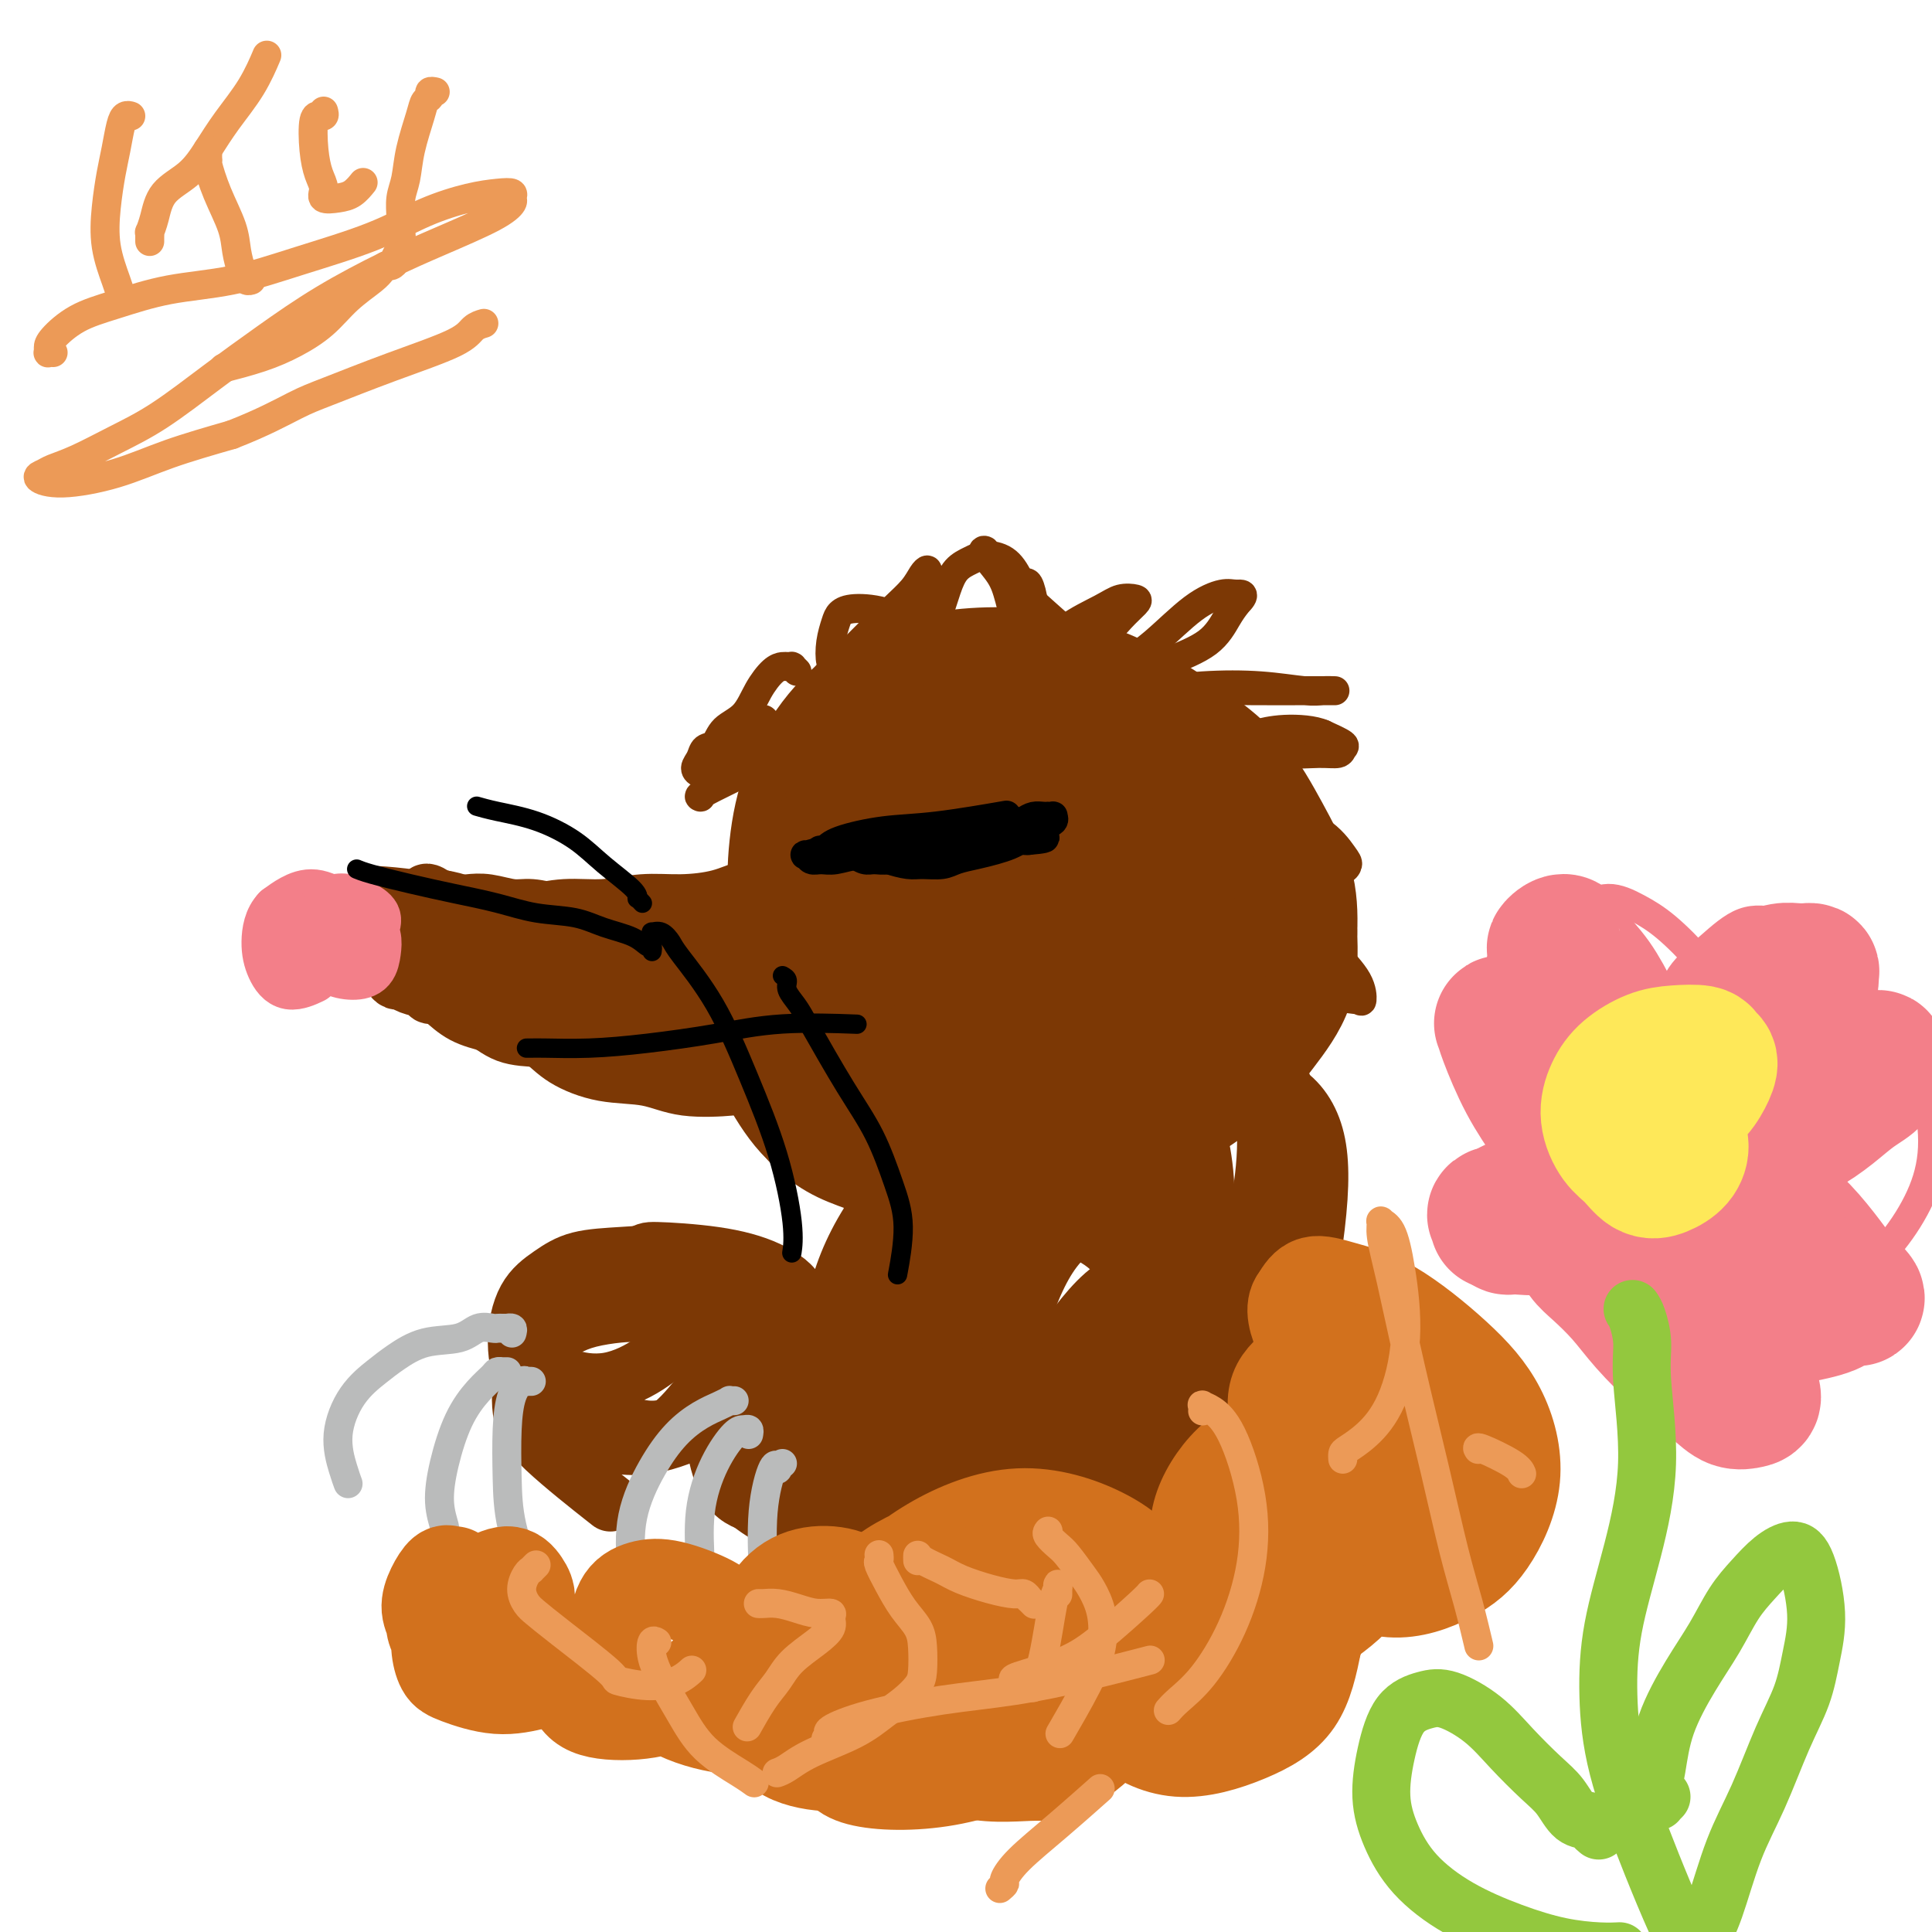 <svg viewBox='0 0 400 400' version='1.1' xmlns='http://www.w3.org/2000/svg' xmlns:xlink='http://www.w3.org/1999/xlink'><g fill='none' stroke='#7C3805' stroke-width='20' stroke-linecap='round' stroke-linejoin='round'><path d='M197,146c-0.284,0.003 -0.567,0.007 -1,0c-0.433,-0.007 -1.015,-0.024 -1,0c0.015,0.024 0.627,0.090 0,0c-0.627,-0.090 -2.491,-0.336 -4,0c-1.509,0.336 -2.661,1.255 -4,2c-1.339,0.745 -2.864,1.315 -4,2c-1.136,0.685 -1.882,1.485 -3,2c-1.118,0.515 -2.608,0.746 -4,2c-1.392,1.254 -2.688,3.530 -4,6c-1.312,2.470 -2.642,5.133 -4,8c-1.358,2.867 -2.744,5.937 -4,9c-1.256,3.063 -2.383,6.118 -3,9c-0.617,2.882 -0.724,5.592 -1,8c-0.276,2.408 -0.723,4.516 -1,7c-0.277,2.484 -0.386,5.344 0,8c0.386,2.656 1.267,5.109 2,8c0.733,2.891 1.318,6.221 2,9c0.682,2.779 1.460,5.006 3,7c1.540,1.994 3.843,3.755 6,5c2.157,1.245 4.170,1.974 7,3c2.830,1.026 6.478,2.349 10,3c3.522,0.651 6.917,0.629 10,1c3.083,0.371 5.854,1.134 9,1c3.146,-0.134 6.669,-1.164 10,-2c3.331,-0.836 6.471,-1.479 10,-3c3.529,-1.521 7.447,-3.921 11,-6c3.553,-2.079 6.742,-3.839 10,-6c3.258,-2.161 6.585,-4.724 9,-7c2.415,-2.276 3.920,-4.267 6,-7c2.080,-2.733 4.737,-6.210 6,-10c1.263,-3.790 1.131,-7.895 1,-12'/><path d='M271,193c0.149,-3.830 0.021,-7.405 -1,-11c-1.021,-3.595 -2.934,-7.211 -5,-11c-2.066,-3.789 -4.285,-7.753 -7,-11c-2.715,-3.247 -5.925,-5.777 -9,-8c-3.075,-2.223 -6.015,-4.138 -9,-6c-2.985,-1.862 -6.014,-3.671 -9,-5c-2.986,-1.329 -5.929,-2.179 -9,-3c-3.071,-0.821 -6.268,-1.615 -10,-2c-3.732,-0.385 -7.997,-0.363 -12,0c-4.003,0.363 -7.745,1.067 -11,2c-3.255,0.933 -6.023,2.096 -9,4c-2.977,1.904 -6.163,4.551 -9,8c-2.837,3.449 -5.326,7.702 -7,12c-1.674,4.298 -2.533,8.642 -3,13c-0.467,4.358 -0.541,8.728 0,13c0.541,4.272 1.698,8.444 3,12c1.302,3.556 2.748,6.495 5,10c2.252,3.505 5.311,7.576 7,10c1.689,2.424 2.009,3.201 4,5c1.991,1.799 5.652,4.618 11,8c5.348,3.382 12.382,7.325 16,9c3.618,1.675 3.820,1.082 6,1c2.180,-0.082 6.337,0.346 10,0c3.663,-0.346 6.831,-1.465 10,-3c3.169,-1.535 6.339,-3.487 9,-6c2.661,-2.513 4.811,-5.586 7,-9c2.189,-3.414 4.415,-7.169 6,-11c1.585,-3.831 2.528,-7.738 3,-12c0.472,-4.262 0.473,-8.878 0,-13c-0.473,-4.122 -1.421,-7.749 -3,-11c-1.579,-3.251 -3.790,-6.125 -6,-9'/><path d='M249,169c-2.460,-4.497 -4.111,-5.739 -7,-8c-2.889,-2.261 -7.017,-5.542 -11,-7c-3.983,-1.458 -7.823,-1.094 -12,-1c-4.177,0.094 -8.692,-0.083 -13,1c-4.308,1.083 -8.408,3.426 -13,6c-4.592,2.574 -9.675,5.380 -14,8c-4.325,2.620 -7.891,5.054 -11,8c-3.109,2.946 -5.761,6.404 -8,10c-2.239,3.596 -4.065,7.331 -5,12c-0.935,4.669 -0.978,10.274 0,15c0.978,4.726 2.977,8.575 5,12c2.023,3.425 4.068,6.426 7,9c2.932,2.574 6.749,4.720 11,6c4.251,1.280 8.936,1.695 14,2c5.064,0.305 10.507,0.502 15,0c4.493,-0.502 8.034,-1.702 12,-3c3.966,-1.298 8.356,-2.694 12,-4c3.644,-1.306 6.543,-2.522 9,-6c2.457,-3.478 4.474,-9.218 6,-15c1.526,-5.782 2.561,-11.605 2,-17c-0.561,-5.395 -2.719,-10.362 -5,-15c-2.281,-4.638 -4.686,-8.949 -8,-13c-3.314,-4.051 -7.538,-7.844 -12,-11c-4.462,-3.156 -9.161,-5.677 -14,-7c-4.839,-1.323 -9.817,-1.450 -14,-1c-4.183,0.450 -7.572,1.475 -11,4c-3.428,2.525 -6.897,6.550 -10,11c-3.103,4.450 -5.842,9.327 -7,15c-1.158,5.673 -0.735,12.143 0,18c0.735,5.857 1.781,11.102 4,16c2.219,4.898 5.609,9.449 9,14'/><path d='M180,228c3.438,4.516 7.533,8.807 12,12c4.467,3.193 9.305,5.288 14,7c4.695,1.712 9.246,3.042 13,3c3.754,-0.042 6.712,-1.456 10,-4c3.288,-2.544 6.906,-6.218 10,-11c3.094,-4.782 5.665,-10.671 7,-16c1.335,-5.329 1.435,-10.097 1,-15c-0.435,-4.903 -1.405,-9.942 -4,-15c-2.595,-5.058 -6.816,-10.135 -12,-15c-5.184,-4.865 -11.332,-9.517 -17,-13c-5.668,-3.483 -10.858,-5.797 -16,-7c-5.142,-1.203 -10.238,-1.296 -14,0c-3.762,1.296 -6.190,3.982 -9,9c-2.810,5.018 -6.000,12.368 -7,20c-1.000,7.632 0.192,15.544 2,23c1.808,7.456 4.233,14.455 7,20c2.767,5.545 5.875,9.637 10,13c4.125,3.363 9.268,5.997 14,7c4.732,1.003 9.054,0.376 13,-1c3.946,-1.376 7.515,-3.499 11,-7c3.485,-3.501 6.885,-8.378 9,-15c2.115,-6.622 2.947,-14.988 4,-19c1.053,-4.012 2.329,-3.671 0,-10c-2.329,-6.329 -8.264,-19.329 -11,-25c-2.736,-5.671 -2.272,-4.015 -6,-6c-3.728,-1.985 -11.647,-7.612 -18,-10c-6.353,-2.388 -11.142,-1.538 -15,0c-3.858,1.538 -6.787,3.763 -10,8c-3.213,4.237 -6.711,10.487 -8,17c-1.289,6.513 -0.368,13.289 2,20c2.368,6.711 6.184,13.355 10,20'/><path d='M182,218c3.893,6.083 8.627,11.292 14,16c5.373,4.708 11.385,8.916 17,11c5.615,2.084 10.832,2.046 15,1c4.168,-1.046 7.288,-3.099 10,-7c2.712,-3.901 5.018,-9.649 6,-15c0.982,-5.351 0.641,-10.305 -1,-15c-1.641,-4.695 -4.581,-9.132 -8,-13c-3.419,-3.868 -7.316,-7.168 -12,-10c-4.684,-2.832 -10.156,-5.197 -15,-6c-4.844,-0.803 -9.059,-0.043 -13,1c-3.941,1.043 -7.608,2.368 -11,5c-3.392,2.632 -6.508,6.570 -8,11c-1.492,4.430 -1.358,9.351 0,14c1.358,4.649 3.941,9.027 9,14c5.059,4.973 12.595,10.543 20,14c7.405,3.457 14.680,4.803 20,5c5.320,0.197 8.684,-0.753 12,-4c3.316,-3.247 6.584,-8.791 7,-15c0.416,-6.209 -2.021,-13.083 -5,-19c-2.979,-5.917 -6.500,-10.877 -11,-16c-4.500,-5.123 -9.979,-10.410 -15,-14c-5.021,-3.590 -9.586,-5.482 -13,-6c-3.414,-0.518 -5.678,0.337 -8,2c-2.322,1.663 -4.701,4.135 -6,8c-1.299,3.865 -1.518,9.123 -1,14c0.518,4.877 1.772,9.373 4,14c2.228,4.627 5.428,9.383 9,14c3.572,4.617 7.514,9.093 12,12c4.486,2.907 9.515,4.244 13,5c3.485,0.756 5.424,0.930 7,-2c1.576,-2.930 2.788,-8.965 4,-15'/><path d='M234,222c0.231,-6.031 -1.191,-13.608 -3,-20c-1.809,-6.392 -4.004,-11.599 -7,-16c-2.996,-4.401 -6.793,-7.995 -11,-11c-4.207,-3.005 -8.825,-5.422 -13,-6c-4.175,-0.578 -7.906,0.681 -11,2c-3.094,1.319 -5.551,2.698 -7,6c-1.449,3.302 -1.890,8.528 0,14c1.890,5.472 6.112,11.192 10,16c3.888,4.808 7.442,8.705 12,13c4.558,4.295 10.120,8.988 14,11c3.880,2.012 6.080,1.343 8,0c1.920,-1.343 3.562,-3.360 4,-8c0.438,-4.640 -0.326,-11.903 -2,-18c-1.674,-6.097 -4.258,-11.028 -7,-16c-2.742,-4.972 -5.642,-9.986 -8,-13c-2.358,-3.014 -4.175,-4.030 -6,-5c-1.825,-0.970 -3.659,-1.894 -5,-1c-1.341,0.894 -2.189,3.606 -2,8c0.189,4.394 1.416,10.469 4,16c2.584,5.531 6.524,10.518 10,15c3.476,4.482 6.487,8.457 9,11c2.513,2.543 4.528,3.652 6,4c1.472,0.348 2.402,-0.065 2,-4c-0.402,-3.935 -2.137,-11.393 -5,-18c-2.863,-6.607 -6.854,-12.364 -10,-17c-3.146,-4.636 -5.448,-8.151 -7,-10c-1.552,-1.849 -2.354,-2.032 -3,-1c-0.646,1.032 -1.135,3.278 0,7c1.135,3.722 3.896,8.921 5,11c1.104,2.079 0.552,1.040 0,0'/></g>
<g fill='none' stroke='#7C3805' stroke-width='12' stroke-linecap='round' stroke-linejoin='round'><path d='M164,182c-0.024,-0.419 -0.049,-0.837 0,-1c0.049,-0.163 0.170,-0.070 0,0c-0.170,0.070 -0.632,0.116 -1,0c-0.368,-0.116 -0.640,-0.395 -1,0c-0.360,0.395 -0.806,1.464 -2,2c-1.194,0.536 -3.135,0.540 -5,1c-1.865,0.460 -3.654,1.376 -6,2c-2.346,0.624 -5.247,0.956 -8,1c-2.753,0.044 -5.357,-0.199 -8,0c-2.643,0.199 -5.327,0.839 -8,1c-2.673,0.161 -5.337,-0.156 -8,0c-2.663,0.156 -5.325,0.785 -7,1c-1.675,0.215 -2.364,0.015 -4,0c-1.636,-0.015 -4.218,0.155 -6,0c-1.782,-0.155 -2.765,-0.633 -4,-1c-1.235,-0.367 -2.721,-0.621 -4,-1c-1.279,-0.379 -2.352,-0.883 -3,-1c-0.648,-0.117 -0.872,0.152 -1,0c-0.128,-0.152 -0.161,-0.724 0,-1c0.161,-0.276 0.517,-0.254 1,0c0.483,0.254 1.092,0.741 2,1c0.908,0.259 2.115,0.290 4,1c1.885,0.710 4.448,2.100 7,3c2.552,0.900 5.093,1.310 8,2c2.907,0.690 6.179,1.660 9,2c2.821,0.340 5.190,0.050 8,0c2.810,-0.050 6.063,0.141 9,0c2.937,-0.141 5.560,-0.615 8,-1c2.440,-0.385 4.697,-0.681 7,-1c2.303,-0.319 4.651,-0.659 7,-1'/><path d='M158,191c6.663,-0.452 3.822,-0.083 4,0c0.178,0.083 3.375,-0.120 5,0c1.625,0.120 1.676,0.564 3,1c1.324,0.436 3.920,0.863 5,1c1.080,0.137 0.644,-0.016 1,0c0.356,0.016 1.503,0.200 2,0c0.497,-0.200 0.344,-0.786 0,-1c-0.344,-0.214 -0.878,-0.057 -1,0c-0.122,0.057 0.170,0.015 0,0c-0.170,-0.015 -0.801,-0.004 -2,0c-1.199,0.004 -2.966,0.002 -5,0c-2.034,-0.002 -4.336,-0.004 -7,0c-2.664,0.004 -5.691,0.015 -8,0c-2.309,-0.015 -3.900,-0.056 -6,0c-2.100,0.056 -4.708,0.208 -7,0c-2.292,-0.208 -4.267,-0.776 -6,-1c-1.733,-0.224 -3.223,-0.102 -5,0c-1.777,0.102 -3.842,0.186 -6,0c-2.158,-0.186 -4.408,-0.642 -6,-1c-1.592,-0.358 -2.527,-0.618 -4,-1c-1.473,-0.382 -3.486,-0.886 -5,-1c-1.514,-0.114 -2.530,0.162 -4,0c-1.470,-0.162 -3.396,-0.761 -5,-1c-1.604,-0.239 -2.888,-0.117 -4,0c-1.112,0.117 -2.052,0.227 -3,0c-0.948,-0.227 -1.904,-0.793 -3,-1c-1.096,-0.207 -2.332,-0.055 -3,0c-0.668,0.055 -0.767,0.015 -1,0c-0.233,-0.015 -0.601,-0.004 -1,0c-0.399,0.004 -0.828,0.001 -1,0c-0.172,-0.001 -0.086,-0.001 0,0'/><path d='M85,186c-14.400,-1.191 -3.901,-0.667 0,0c3.901,0.667 1.204,1.478 0,2c-1.204,0.522 -0.915,0.755 -1,1c-0.085,0.245 -0.545,0.502 -1,1c-0.455,0.498 -0.907,1.235 -1,2c-0.093,0.765 0.171,1.557 0,2c-0.171,0.443 -0.779,0.538 -1,1c-0.221,0.462 -0.056,1.291 0,2c0.056,0.709 0.003,1.300 0,2c-0.003,0.700 0.042,1.511 0,2c-0.042,0.489 -0.172,0.655 0,1c0.172,0.345 0.647,0.867 1,1c0.353,0.133 0.583,-0.124 1,0c0.417,0.124 1.021,0.627 2,1c0.979,0.373 2.335,0.615 3,1c0.665,0.385 0.641,0.913 1,1c0.359,0.087 1.101,-0.267 2,0c0.899,0.267 1.956,1.157 3,2c1.044,0.843 2.076,1.640 3,2c0.924,0.360 1.741,0.282 3,1c1.259,0.718 2.959,2.231 5,3c2.041,0.769 4.423,0.794 7,1c2.577,0.206 5.348,0.594 9,1c3.652,0.406 8.186,0.830 10,1c1.814,0.170 0.907,0.085 0,0'/><path d='M87,198c0.113,0.002 0.227,0.004 0,0c-0.227,-0.004 -0.794,-0.013 -1,0c-0.206,0.013 -0.049,0.047 0,0c0.049,-0.047 -0.009,-0.174 0,0c0.009,0.174 0.084,0.650 0,1c-0.084,0.350 -0.327,0.573 0,1c0.327,0.427 1.225,1.059 2,2c0.775,0.941 1.428,2.191 2,3c0.572,0.809 1.064,1.176 2,2c0.936,0.824 2.317,2.105 4,3c1.683,0.895 3.667,1.405 6,2c2.333,0.595 5.014,1.274 7,2c1.986,0.726 3.278,1.500 5,2c1.722,0.500 3.874,0.726 6,1c2.126,0.274 4.226,0.597 6,1c1.774,0.403 3.222,0.885 5,1c1.778,0.115 3.885,-0.138 6,0c2.115,0.138 4.237,0.667 6,1c1.763,0.333 3.167,0.471 5,1c1.833,0.529 4.096,1.448 6,2c1.904,0.552 3.448,0.736 5,1c1.552,0.264 3.112,0.607 5,1c1.888,0.393 4.103,0.837 6,1c1.897,0.163 3.475,0.044 5,0c1.525,-0.044 2.998,-0.012 4,0c1.002,0.012 1.533,0.003 2,0c0.467,-0.003 0.871,-0.001 1,0c0.129,0.001 -0.015,0.000 0,0c0.015,-0.000 0.190,-0.000 0,0c-0.190,0.000 -0.743,0.000 -1,0c-0.257,-0.000 -0.216,-0.000 -1,0c-0.784,0.000 -2.392,0.000 -4,0'/><path d='M176,226c-2.081,-0.016 -4.284,-0.055 -6,0c-1.716,0.055 -2.944,0.204 -6,0c-3.056,-0.204 -7.938,-0.760 -10,-1c-2.062,-0.240 -1.304,-0.164 -3,0c-1.696,0.164 -5.848,0.414 -9,0c-3.152,-0.414 -5.305,-1.493 -8,-2c-2.695,-0.507 -5.932,-0.442 -9,-1c-3.068,-0.558 -5.966,-1.739 -8,-3c-2.034,-1.261 -3.204,-2.603 -5,-4c-1.796,-1.397 -4.217,-2.850 -6,-4c-1.783,-1.150 -2.926,-1.997 -4,-3c-1.074,-1.003 -2.078,-2.164 -3,-3c-0.922,-0.836 -1.761,-1.349 -2,-2c-0.239,-0.651 0.121,-1.440 0,-2c-0.121,-0.560 -0.724,-0.891 -1,-1c-0.276,-0.109 -0.224,0.003 0,0c0.224,-0.003 0.621,-0.122 1,0c0.379,0.122 0.742,0.483 1,1c0.258,0.517 0.412,1.189 2,2c1.588,0.811 4.611,1.762 8,3c3.389,1.238 7.144,2.763 11,4c3.856,1.237 7.812,2.185 12,3c4.188,0.815 8.607,1.497 13,2c4.393,0.503 8.761,0.825 13,1c4.239,0.175 8.348,0.202 12,0c3.652,-0.202 6.846,-0.631 9,-1c2.154,-0.369 3.268,-0.676 4,-1c0.732,-0.324 1.083,-0.664 1,-1c-0.083,-0.336 -0.599,-0.667 -1,-1c-0.401,-0.333 -0.686,-0.666 -3,-1c-2.314,-0.334 -6.657,-0.667 -11,-1'/><path d='M168,210c-3.922,-0.796 -6.728,-0.786 -10,-1c-3.272,-0.214 -7.011,-0.652 -10,-1c-2.989,-0.348 -5.228,-0.607 -8,-1c-2.772,-0.393 -6.076,-0.920 -9,-1c-2.924,-0.080 -5.468,0.287 -8,0c-2.532,-0.287 -5.053,-1.229 -7,-2c-1.947,-0.771 -3.319,-1.372 -5,-2c-1.681,-0.628 -3.670,-1.283 -5,-2c-1.330,-0.717 -1.999,-1.495 -3,-2c-1.001,-0.505 -2.332,-0.736 -3,-1c-0.668,-0.264 -0.672,-0.559 -1,-1c-0.328,-0.441 -0.979,-1.027 -1,-1c-0.021,0.027 0.589,0.668 1,1c0.411,0.332 0.621,0.355 2,1c1.379,0.645 3.925,1.914 7,3c3.075,1.086 6.678,1.991 10,3c3.322,1.009 6.362,2.124 10,3c3.638,0.876 7.874,1.514 12,2c4.126,0.486 8.142,0.819 12,1c3.858,0.181 7.556,0.208 11,0c3.444,-0.208 6.632,-0.652 9,-1c2.368,-0.348 3.914,-0.600 5,-1c1.086,-0.400 1.711,-0.948 2,-1c0.289,-0.052 0.240,0.393 0,0c-0.240,-0.393 -0.673,-1.624 -3,-2c-2.327,-0.376 -6.548,0.102 -11,0c-4.452,-0.102 -9.135,-0.784 -14,-1c-4.865,-0.216 -9.912,0.035 -15,0c-5.088,-0.035 -10.216,-0.356 -15,-1c-4.784,-0.644 -9.224,-1.613 -12,-2c-2.776,-0.387 -3.888,-0.194 -5,0'/><path d='M104,200c-12.556,-0.815 -7.945,-0.851 -7,-1c0.945,-0.149 -1.774,-0.409 -4,-1c-2.226,-0.591 -3.959,-1.511 -5,-2c-1.041,-0.489 -1.392,-0.547 -2,-1c-0.608,-0.453 -1.474,-1.303 -2,-2c-0.526,-0.697 -0.711,-1.242 -1,-2c-0.289,-0.758 -0.682,-1.728 -1,-2c-0.318,-0.272 -0.560,0.156 0,0c0.560,-0.156 1.922,-0.895 3,-1c1.078,-0.105 1.872,0.425 3,1c1.128,0.575 2.591,1.197 4,2c1.409,0.803 2.764,1.787 5,3c2.236,1.213 5.354,2.654 8,4c2.646,1.346 4.820,2.596 8,4c3.180,1.404 7.368,2.963 11,4c3.632,1.037 6.710,1.553 10,2c3.290,0.447 6.791,0.824 10,1c3.209,0.176 6.126,0.149 9,0c2.874,-0.149 5.705,-0.422 8,-1c2.295,-0.578 4.055,-1.462 6,-2c1.945,-0.538 4.076,-0.732 6,-1c1.924,-0.268 3.641,-0.612 5,-1c1.359,-0.388 2.360,-0.822 3,-1c0.640,-0.178 0.919,-0.101 1,0c0.081,0.101 -0.037,0.227 0,0c0.037,-0.227 0.230,-0.808 0,-1c-0.230,-0.192 -0.882,0.004 -2,0c-1.118,-0.004 -2.702,-0.207 -5,0c-2.298,0.207 -5.311,0.825 -8,1c-2.689,0.175 -5.054,-0.093 -8,0c-2.946,0.093 -6.473,0.546 -10,1'/><path d='M149,204c-6.987,0.142 -8.456,-0.003 -11,0c-2.544,0.003 -6.165,0.155 -9,0c-2.835,-0.155 -4.883,-0.618 -7,-1c-2.117,-0.382 -4.301,-0.685 -6,-1c-1.699,-0.315 -2.913,-0.644 -4,-1c-1.087,-0.356 -2.046,-0.740 -3,-1c-0.954,-0.260 -1.902,-0.396 -3,-1c-1.098,-0.604 -2.346,-1.677 -3,-2c-0.654,-0.323 -0.715,0.105 -1,0c-0.285,-0.105 -0.796,-0.744 -1,-1c-0.204,-0.256 -0.102,-0.128 0,0'/></g>
<g fill='none' stroke='#F37F89' stroke-width='12' stroke-linecap='round' stroke-linejoin='round'><path d='M64,188c-0.000,0.415 -0.000,0.831 0,1c0.000,0.169 0.000,0.092 0,0c-0.000,-0.092 -0.001,-0.200 0,0c0.001,0.200 0.003,0.707 0,1c-0.003,0.293 -0.010,0.374 0,1c0.010,0.626 0.036,1.799 0,3c-0.036,1.201 -0.133,2.429 0,3c0.133,0.571 0.498,0.484 1,1c0.502,0.516 1.142,1.636 2,2c0.858,0.364 1.932,-0.028 3,0c1.068,0.028 2.128,0.475 3,0c0.872,-0.475 1.556,-1.872 2,-3c0.444,-1.128 0.650,-1.987 1,-3c0.350,-1.013 0.845,-2.181 1,-3c0.155,-0.819 -0.029,-1.289 -1,-2c-0.971,-0.711 -2.729,-1.663 -4,-2c-1.271,-0.337 -2.055,-0.058 -3,0c-0.945,0.058 -2.052,-0.105 -3,0c-0.948,0.105 -1.738,0.480 -2,1c-0.262,0.520 0.005,1.187 0,2c-0.005,0.813 -0.282,1.772 0,3c0.282,1.228 1.123,2.727 2,4c0.877,1.273 1.791,2.322 3,3c1.209,0.678 2.713,0.986 4,1c1.287,0.014 2.358,-0.264 3,-1c0.642,-0.736 0.854,-1.928 1,-3c0.146,-1.072 0.226,-2.022 0,-3c-0.226,-0.978 -0.760,-1.983 -2,-3c-1.240,-1.017 -3.188,-2.046 -5,-3c-1.812,-0.954 -3.488,-1.834 -5,-2c-1.512,-0.166 -2.861,0.381 -4,1c-1.139,0.619 -2.070,1.309 -3,2'/><path d='M58,189c-1.565,1.573 -1.977,4.004 -2,6c-0.023,1.996 0.344,3.556 1,5c0.656,1.444 1.600,2.774 3,3c1.400,0.226 3.257,-0.650 4,-1c0.743,-0.350 0.371,-0.175 0,0'/></g>
<g fill='none' stroke='#000000' stroke-width='6' stroke-linecap='round' stroke-linejoin='round'><path d='M175,175c-0.391,-0.000 -0.782,-0.001 -1,0c-0.218,0.001 -0.262,0.003 0,0c0.262,-0.003 0.829,-0.011 1,0c0.171,0.011 -0.054,0.041 0,0c0.054,-0.041 0.386,-0.152 1,0c0.614,0.152 1.508,0.566 2,1c0.492,0.434 0.581,0.887 1,1c0.419,0.113 1.169,-0.112 2,0c0.831,0.112 1.744,0.563 3,1c1.256,0.437 2.856,0.860 4,1c1.144,0.140 1.832,-0.004 3,0c1.168,0.004 2.816,0.156 4,0c1.184,-0.156 1.903,-0.619 3,-1c1.097,-0.381 2.573,-0.679 4,-1c1.427,-0.321 2.806,-0.663 4,-1c1.194,-0.337 2.202,-0.668 3,-1c0.798,-0.332 1.384,-0.666 2,-1c0.616,-0.334 1.261,-0.668 2,-1c0.739,-0.332 1.572,-0.663 2,-1c0.428,-0.337 0.450,-0.679 1,-1c0.550,-0.321 1.626,-0.622 2,-1c0.374,-0.378 0.045,-0.833 0,-1c-0.045,-0.167 0.192,-0.045 0,0c-0.192,0.045 -0.814,0.015 -1,0c-0.186,-0.015 0.064,-0.014 0,0c-0.064,0.014 -0.440,0.042 -1,0c-0.560,-0.042 -1.303,-0.155 -2,0c-0.697,0.155 -1.349,0.577 -2,1'/><path d='M212,170c-1.643,0.269 -2.750,0.440 -4,1c-1.250,0.560 -2.644,1.508 -4,2c-1.356,0.492 -2.673,0.528 -4,1c-1.327,0.472 -2.663,1.380 -4,2c-1.337,0.620 -2.676,0.952 -4,1c-1.324,0.048 -2.635,-0.187 -4,0c-1.365,0.187 -2.784,0.796 -4,1c-1.216,0.204 -2.227,0.003 -3,0c-0.773,-0.003 -1.306,0.192 -2,0c-0.694,-0.192 -1.548,-0.769 -2,-1c-0.452,-0.231 -0.502,-0.114 -1,0c-0.498,0.114 -1.444,0.227 -2,0c-0.556,-0.227 -0.723,-0.793 -1,-1c-0.277,-0.207 -0.665,-0.056 -1,0c-0.335,0.056 -0.617,0.015 -1,0c-0.383,-0.015 -0.869,-0.004 -1,0c-0.131,0.004 0.091,0.001 0,0c-0.091,-0.001 -0.495,-0.000 0,0c0.495,0.000 1.888,0.000 3,0c1.112,-0.000 1.944,-0.000 3,0c1.056,0.000 2.336,0.001 4,0c1.664,-0.001 3.713,-0.004 6,0c2.287,0.004 4.814,0.016 6,0c1.186,-0.016 1.031,-0.061 2,0c0.969,0.061 3.061,0.226 5,0c1.939,-0.226 3.724,-0.845 5,-1c1.276,-0.155 2.043,0.154 3,0c0.957,-0.154 2.104,-0.772 3,-1c0.896,-0.228 1.542,-0.065 2,0c0.458,0.065 0.729,0.033 1,0'/><path d='M213,174c6.533,-0.541 1.864,-0.892 0,-1c-1.864,-0.108 -0.923,0.027 -1,0c-0.077,-0.027 -1.172,-0.215 -2,0c-0.828,0.215 -1.388,0.832 -3,1c-1.612,0.168 -4.275,-0.114 -6,0c-1.725,0.114 -2.513,0.623 -4,1c-1.487,0.377 -3.672,0.623 -6,1c-2.328,0.377 -4.799,0.887 -7,1c-2.201,0.113 -4.134,-0.170 -6,0c-1.866,0.170 -3.666,0.792 -5,1c-1.334,0.208 -2.203,0.000 -3,0c-0.797,-0.000 -1.522,0.207 -2,0c-0.478,-0.207 -0.711,-0.830 -1,-1c-0.289,-0.170 -0.636,0.112 0,0c0.636,-0.112 2.253,-0.617 4,-1c1.747,-0.383 3.622,-0.642 6,-1c2.378,-0.358 5.260,-0.814 8,-1c2.740,-0.186 5.340,-0.102 8,0c2.660,0.102 5.382,0.224 8,0c2.618,-0.224 5.133,-0.792 7,-1c1.867,-0.208 3.085,-0.055 4,0c0.915,0.055 1.528,0.014 2,0c0.472,-0.014 0.804,-0.001 1,0c0.196,0.001 0.254,-0.012 0,0c-0.254,0.012 -0.822,0.047 -1,0c-0.178,-0.047 0.035,-0.178 -1,0c-1.035,0.178 -3.317,0.663 -6,1c-2.683,0.337 -5.767,0.525 -9,1c-3.233,0.475 -6.617,1.238 -10,2'/><path d='M188,177c-5.499,0.618 -5.748,0.163 -7,0c-1.252,-0.163 -3.508,-0.035 -5,0c-1.492,0.035 -2.220,-0.022 -3,0c-0.780,0.022 -1.614,0.123 -2,0c-0.386,-0.123 -0.326,-0.471 0,-1c0.326,-0.529 0.916,-1.238 3,-2c2.084,-0.762 5.662,-1.575 9,-2c3.338,-0.425 6.437,-0.461 11,-1c4.563,-0.539 10.589,-1.583 13,-2c2.411,-0.417 1.205,-0.209 0,0'/></g>
<g fill='none' stroke='#7C3805' stroke-width='12' stroke-linecap='round' stroke-linejoin='round'><path d='M198,234c-0.484,-0.012 -0.968,-0.023 -1,0c-0.032,0.023 0.390,0.081 0,0c-0.390,-0.081 -1.590,-0.301 -3,0c-1.410,0.301 -3.028,1.122 -5,3c-1.972,1.878 -4.297,4.814 -6,8c-1.703,3.186 -2.784,6.621 -3,10c-0.216,3.379 0.433,6.702 1,10c0.567,3.298 1.053,6.570 2,9c0.947,2.430 2.357,4.017 4,6c1.643,1.983 3.521,4.360 6,6c2.479,1.640 5.560,2.542 9,3c3.440,0.458 7.238,0.471 11,0c3.762,-0.471 7.489,-1.425 11,-3c3.511,-1.575 6.806,-3.769 10,-7c3.194,-3.231 6.287,-7.498 9,-12c2.713,-4.502 5.048,-9.241 6,-14c0.952,-4.759 0.522,-9.540 0,-13c-0.522,-3.460 -1.136,-5.600 -3,-8c-1.864,-2.400 -4.979,-5.059 -9,-7c-4.021,-1.941 -8.947,-3.164 -14,-3c-5.053,0.164 -10.232,1.716 -15,4c-4.768,2.284 -9.123,5.301 -14,10c-4.877,4.699 -10.274,11.080 -14,17c-3.726,5.920 -5.780,11.380 -7,17c-1.220,5.620 -1.607,11.402 -1,17c0.607,5.598 2.209,11.013 4,16c1.791,4.987 3.770,9.546 6,14c2.230,4.454 4.711,8.802 8,12c3.289,3.198 7.385,5.246 11,7c3.615,1.754 6.747,3.216 10,3c3.253,-0.216 6.626,-2.108 10,-4'/><path d='M221,335c3.203,-2.588 6.211,-7.056 10,-13c3.789,-5.944 8.360,-13.362 12,-21c3.640,-7.638 6.349,-15.497 9,-23c2.651,-7.503 5.245,-14.651 7,-21c1.755,-6.349 2.672,-11.899 3,-17c0.328,-5.101 0.068,-9.755 -1,-13c-1.068,-3.245 -2.945,-5.083 -6,-7c-3.055,-1.917 -7.288,-3.912 -12,-5c-4.712,-1.088 -9.904,-1.267 -15,0c-5.096,1.267 -10.098,3.981 -15,7c-4.902,3.019 -9.704,6.345 -14,11c-4.296,4.655 -8.086,10.640 -11,17c-2.914,6.360 -4.954,13.095 -6,19c-1.046,5.905 -1.100,10.979 0,16c1.100,5.021 3.353,9.988 6,15c2.647,5.012 5.688,10.067 9,14c3.312,3.933 6.893,6.742 11,9c4.107,2.258 8.738,3.963 13,4c4.262,0.037 8.156,-1.596 12,-4c3.844,-2.404 7.638,-5.581 12,-11c4.362,-5.419 9.291,-13.081 13,-21c3.709,-7.919 6.199,-16.095 8,-24c1.801,-7.905 2.913,-15.540 3,-22c0.087,-6.460 -0.850,-11.747 -2,-16c-1.150,-4.253 -2.513,-7.474 -5,-10c-2.487,-2.526 -6.099,-4.359 -11,-5c-4.901,-0.641 -11.092,-0.092 -17,2c-5.908,2.092 -11.532,5.726 -17,11c-5.468,5.274 -10.780,12.189 -15,19c-4.220,6.811 -7.349,13.517 -9,20c-1.651,6.483 -1.826,12.741 -2,19'/><path d='M191,285c-0.668,4.037 -1.338,4.631 0,9c1.338,4.369 4.683,12.513 7,18c2.317,5.487 3.606,8.318 10,12c6.394,3.682 17.892,8.215 23,10c5.108,1.785 3.825,0.823 6,0c2.175,-0.823 7.809,-1.506 12,-4c4.191,-2.494 6.938,-6.800 10,-13c3.062,-6.200 6.437,-14.296 8,-23c1.563,-8.704 1.312,-18.016 1,-27c-0.312,-8.984 -0.686,-17.639 -2,-25c-1.314,-7.361 -3.569,-13.430 -6,-18c-2.431,-4.570 -5.040,-7.643 -8,-10c-2.960,-2.357 -6.273,-3.997 -12,-3c-5.727,0.997 -13.869,4.630 -18,7c-4.131,2.370 -4.253,3.475 -6,8c-1.747,4.525 -5.120,12.468 -7,21c-1.880,8.532 -2.269,17.651 -2,26c0.269,8.349 1.195,15.927 3,23c1.805,7.073 4.490,13.640 7,18c2.510,4.360 4.845,6.513 8,8c3.155,1.487 7.130,2.309 11,2c3.870,-0.309 7.634,-1.748 12,-6c4.366,-4.252 9.332,-11.315 13,-19c3.668,-7.685 6.037,-15.991 8,-25c1.963,-9.009 3.521,-18.721 4,-26c0.479,-7.279 -0.120,-12.124 -2,-16c-1.880,-3.876 -5.043,-6.782 -10,-8c-4.957,-1.218 -11.710,-0.749 -18,1c-6.290,1.749 -12.116,4.779 -18,10c-5.884,5.221 -11.824,12.635 -16,20c-4.176,7.365 -6.588,14.683 -9,22'/><path d='M200,277c-1.865,6.793 -2.029,12.774 -1,18c1.029,5.226 3.251,9.696 6,13c2.749,3.304 6.027,5.441 10,7c3.973,1.559 8.642,2.540 13,2c4.358,-0.540 8.406,-2.600 12,-5c3.594,-2.400 6.735,-5.138 9,-10c2.265,-4.862 3.655,-11.847 4,-19c0.345,-7.153 -0.356,-14.473 -2,-20c-1.644,-5.527 -4.230,-9.263 -9,-12c-4.770,-2.737 -11.725,-4.477 -18,-4c-6.275,0.477 -11.872,3.171 -18,8c-6.128,4.829 -12.787,11.793 -18,19c-5.213,7.207 -8.980,14.659 -11,21c-2.020,6.341 -2.292,11.572 -2,15c0.292,3.428 1.149,5.052 4,7c2.851,1.948 7.695,4.221 13,4c5.305,-0.221 11.072,-2.934 16,-6c4.928,-3.066 9.017,-6.483 14,-12c4.983,-5.517 10.859,-13.134 15,-21c4.141,-7.866 6.545,-15.983 7,-22c0.455,-6.017 -1.040,-9.935 -3,-13c-1.960,-3.065 -4.385,-5.279 -9,-6c-4.615,-0.721 -11.421,0.049 -17,2c-5.579,1.951 -9.932,5.083 -15,10c-5.068,4.917 -10.852,11.621 -15,18c-4.148,6.379 -6.659,12.435 -8,18c-1.341,5.565 -1.511,10.640 -1,14c0.511,3.360 1.704,5.004 5,7c3.296,1.996 8.695,4.345 14,4c5.305,-0.345 10.516,-3.384 15,-7c4.484,-3.616 8.242,-7.808 12,-12'/><path d='M222,295c4.338,-5.216 9.184,-12.257 12,-18c2.816,-5.743 3.604,-10.188 4,-14c0.396,-3.812 0.401,-6.991 -1,-9c-1.401,-2.009 -4.208,-2.848 -8,-2c-3.792,0.848 -8.570,3.384 -14,8c-5.430,4.616 -11.513,11.313 -16,19c-4.487,7.687 -7.380,16.364 -9,21c-1.620,4.636 -1.967,5.230 -2,8c-0.033,2.770 0.249,7.715 1,11c0.751,3.285 1.970,4.909 7,4c5.030,-0.909 13.870,-4.351 18,-6c4.130,-1.649 3.550,-1.505 6,-5c2.450,-3.495 7.929,-10.631 11,-17c3.071,-6.369 3.733,-11.973 4,-17c0.267,-5.027 0.139,-9.476 -1,-13c-1.139,-3.524 -3.289,-6.123 -6,-8c-2.711,-1.877 -5.981,-3.033 -9,-3c-3.019,0.033 -5.785,1.253 -9,5c-3.215,3.747 -6.878,10.019 -9,16c-2.122,5.981 -2.703,11.670 -2,16c0.703,4.330 2.691,7.299 5,10c2.309,2.701 4.939,5.132 9,6c4.061,0.868 9.551,0.174 14,-1c4.449,-1.174 7.855,-2.827 11,-5c3.145,-2.173 6.029,-4.864 8,-9c1.971,-4.136 3.029,-9.715 3,-15c-0.029,-5.285 -1.146,-10.275 -3,-14c-1.854,-3.725 -4.445,-6.184 -8,-8c-3.555,-1.816 -8.072,-2.989 -12,-2c-3.928,0.989 -7.265,4.140 -10,9c-2.735,4.860 -4.867,11.430 -7,18'/><path d='M209,280c-1.003,5.601 -0.010,10.604 1,14c1.010,3.396 2.037,5.184 4,7c1.963,1.816 4.862,3.660 8,4c3.138,0.340 6.517,-0.825 9,-2c2.483,-1.175 4.072,-2.360 6,-5c1.928,-2.640 4.194,-6.734 6,-11c1.806,-4.266 3.151,-8.703 3,-12c-0.151,-3.297 -1.798,-5.453 -3,-7c-1.202,-1.547 -1.958,-2.485 -4,-3c-2.042,-0.515 -5.370,-0.605 -9,2c-3.630,2.605 -7.562,7.907 -11,13c-3.438,5.093 -6.382,9.976 -8,14c-1.618,4.024 -1.908,7.187 -2,9c-0.092,1.813 0.015,2.276 1,3c0.985,0.724 2.848,1.708 6,1c3.152,-0.708 7.595,-3.108 11,-6c3.405,-2.892 5.774,-6.277 8,-10c2.226,-3.723 4.311,-7.784 5,-11c0.689,-3.216 -0.016,-5.587 -1,-7c-0.984,-1.413 -2.247,-1.869 -4,-2c-1.753,-0.131 -3.995,0.064 -7,3c-3.005,2.936 -6.772,8.613 -9,14c-2.228,5.387 -2.916,10.485 -3,14c-0.084,3.515 0.436,5.446 1,7c0.564,1.554 1.171,2.732 3,3c1.829,0.268 4.880,-0.373 8,-2c3.120,-1.627 6.308,-4.240 9,-8c2.692,-3.760 4.886,-8.668 6,-12c1.114,-3.332 1.146,-5.089 1,-7c-0.146,-1.911 -0.470,-3.974 -2,-5c-1.530,-1.026 -4.265,-1.013 -7,-1'/><path d='M235,277c-2.322,0.082 -4.628,0.785 -7,3c-2.372,2.215 -4.811,5.940 -6,9c-1.189,3.060 -1.129,5.456 -1,7c0.129,1.544 0.328,2.236 2,3c1.672,0.764 4.819,1.599 8,1c3.181,-0.599 6.396,-2.634 9,-5c2.604,-2.366 4.598,-5.064 6,-8c1.402,-2.936 2.213,-6.109 2,-8c-0.213,-1.891 -1.449,-2.498 -2,-3c-0.551,-0.502 -0.416,-0.897 -2,-1c-1.584,-0.103 -4.888,0.088 -9,2c-4.112,1.912 -9.032,5.546 -11,7c-1.968,1.454 -0.984,0.727 0,0'/><path d='M142,277c0.122,-0.446 0.244,-0.893 0,-1c-0.244,-0.107 -0.855,0.125 -1,0c-0.145,-0.125 0.175,-0.609 0,-1c-0.175,-0.391 -0.846,-0.691 -2,-1c-1.154,-0.309 -2.790,-0.628 -4,-1c-1.210,-0.372 -1.994,-0.799 -3,-1c-1.006,-0.201 -2.236,-0.177 -4,0c-1.764,0.177 -4.064,0.506 -6,1c-1.936,0.494 -3.510,1.152 -5,2c-1.490,0.848 -2.897,1.884 -4,3c-1.103,1.116 -1.904,2.310 -2,4c-0.096,1.690 0.512,3.874 1,6c0.488,2.126 0.855,4.193 3,6c2.145,1.807 6.067,3.356 10,4c3.933,0.644 7.875,0.385 11,-1c3.125,-1.385 5.432,-3.896 8,-7c2.568,-3.104 5.398,-6.801 7,-10c1.602,-3.199 1.976,-5.901 2,-8c0.024,-2.099 -0.302,-3.594 -1,-5c-0.698,-1.406 -1.767,-2.722 -4,-4c-2.233,-1.278 -5.630,-2.516 -9,-3c-3.370,-0.484 -6.712,-0.212 -10,0c-3.288,0.212 -6.523,0.365 -9,1c-2.477,0.635 -4.195,1.753 -6,3c-1.805,1.247 -3.695,2.622 -5,5c-1.305,2.378 -2.025,5.758 -2,9c0.025,3.242 0.793,6.345 2,9c1.207,2.655 2.851,4.863 6,7c3.149,2.137 7.803,4.202 12,5c4.197,0.798 7.938,0.330 12,-1c4.062,-1.330 8.446,-3.523 12,-6c3.554,-2.477 6.277,-5.239 9,-8'/><path d='M160,284c4.031,-4.136 3.608,-7.476 4,-10c0.392,-2.524 1.598,-4.231 1,-6c-0.598,-1.769 -3.002,-3.602 -6,-5c-2.998,-1.398 -6.592,-2.363 -11,-3c-4.408,-0.637 -9.631,-0.946 -12,-1c-2.369,-0.054 -1.883,0.147 -4,1c-2.117,0.853 -6.836,2.359 -10,4c-3.164,1.641 -4.772,3.416 -6,6c-1.228,2.584 -2.075,5.978 -2,9c0.075,3.022 1.071,5.673 3,8c1.929,2.327 4.791,4.331 8,6c3.209,1.669 6.766,3.003 10,3c3.234,-0.003 6.146,-1.343 9,-3c2.854,-1.657 5.650,-3.633 8,-6c2.350,-2.367 4.254,-5.126 5,-8c0.746,-2.874 0.334,-5.861 0,-8c-0.334,-2.139 -0.589,-3.428 -3,-5c-2.411,-1.572 -6.978,-3.426 -11,-4c-4.022,-0.574 -7.497,0.131 -11,1c-3.503,0.869 -7.032,1.903 -10,3c-2.968,1.097 -5.375,2.258 -7,4c-1.625,1.742 -2.467,4.064 -3,6c-0.533,1.936 -0.758,3.487 0,5c0.758,1.513 2.498,2.989 5,4c2.502,1.011 5.765,1.558 9,1c3.235,-0.558 6.444,-2.220 9,-4c2.556,-1.780 4.461,-3.679 6,-6c1.539,-2.321 2.711,-5.066 3,-7c0.289,-1.934 -0.307,-3.059 -2,-4c-1.693,-0.941 -4.484,-1.697 -8,-1c-3.516,0.697 -7.758,2.849 -12,5'/><path d='M122,269c-3.389,2.057 -5.862,4.700 -8,7c-2.138,2.300 -3.940,4.257 -5,7c-1.060,2.743 -1.377,6.271 -1,9c0.377,2.729 1.448,4.658 5,8c3.552,3.342 9.586,8.098 12,10c2.414,1.902 1.207,0.951 0,0'/><path d='M190,265c-0.279,-0.012 -0.557,-0.024 -1,0c-0.443,0.024 -1.049,0.085 -1,0c0.049,-0.085 0.754,-0.317 -1,0c-1.754,0.317 -5.967,1.182 -10,2c-4.033,0.818 -7.885,1.590 -11,3c-3.115,1.410 -5.493,3.459 -8,6c-2.507,2.541 -5.143,5.574 -7,9c-1.857,3.426 -2.937,7.246 -3,11c-0.063,3.754 0.889,7.443 2,10c1.111,2.557 2.380,3.981 5,5c2.620,1.019 6.590,1.634 10,1c3.410,-0.634 6.258,-2.518 9,-5c2.742,-2.482 5.377,-5.563 8,-9c2.623,-3.437 5.232,-7.231 7,-11c1.768,-3.769 2.693,-7.513 3,-10c0.307,-2.487 -0.003,-3.718 -1,-5c-0.997,-1.282 -2.679,-2.617 -6,-3c-3.321,-0.383 -8.281,0.185 -11,1c-2.719,0.815 -3.196,1.876 -5,3c-1.804,1.124 -4.934,2.312 -8,7c-3.066,4.688 -6.070,12.878 -7,17c-0.930,4.122 0.212,4.177 1,6c0.788,1.823 1.222,5.414 3,8c1.778,2.586 4.902,4.168 8,5c3.098,0.832 6.171,0.913 9,0c2.829,-0.913 5.415,-2.820 8,-5c2.585,-2.180 5.169,-4.635 7,-8c1.831,-3.365 2.908,-7.642 3,-11c0.092,-3.358 -0.800,-5.797 -2,-8c-1.200,-2.203 -2.708,-4.170 -5,-6c-2.292,-1.830 -5.369,-3.523 -8,-4c-2.631,-0.477 -4.815,0.261 -7,1'/><path d='M171,275c-3.347,0.779 -4.216,4.226 -5,8c-0.784,3.774 -1.485,7.876 -1,12c0.485,4.124 2.155,8.271 4,11c1.845,2.729 3.864,4.040 7,5c3.136,0.960 7.389,1.569 11,1c3.611,-0.569 6.579,-2.315 9,-5c2.421,-2.685 4.293,-6.309 5,-10c0.707,-3.691 0.247,-7.450 -1,-11c-1.247,-3.550 -3.280,-6.892 -7,-10c-3.720,-3.108 -9.125,-5.983 -14,-7c-4.875,-1.017 -9.219,-0.175 -13,1c-3.781,1.175 -6.999,2.684 -10,6c-3.001,3.316 -5.787,8.439 -7,13c-1.213,4.561 -0.854,8.559 0,12c0.854,3.441 2.203,6.326 5,9c2.797,2.674 7.044,5.138 11,6c3.956,0.862 7.623,0.123 11,-1c3.377,-1.123 6.463,-2.630 9,-5c2.537,-2.370 4.524,-5.601 6,-9c1.476,-3.399 2.442,-6.964 2,-10c-0.442,-3.036 -2.291,-5.541 -5,-8c-2.709,-2.459 -6.278,-4.870 -10,-6c-3.722,-1.130 -7.596,-0.977 -11,0c-3.404,0.977 -6.336,2.778 -9,6c-2.664,3.222 -5.059,7.865 -6,12c-0.941,4.135 -0.429,7.763 0,10c0.429,2.237 0.775,3.083 3,4c2.225,0.917 6.328,1.906 10,1c3.672,-0.906 6.912,-3.705 10,-7c3.088,-3.295 6.025,-7.084 8,-11c1.975,-3.916 2.987,-7.958 4,-12'/><path d='M187,280c1.976,-4.857 0.917,-5.500 0,-6c-0.917,-0.500 -1.690,-0.857 -2,-1c-0.310,-0.143 -0.155,-0.071 0,0'/></g>
<g fill='none' stroke='#BABBBB' stroke-width='6' stroke-linecap='round' stroke-linejoin='round'><path d='M106,276c0.119,-0.423 0.239,-0.845 0,-1c-0.239,-0.155 -0.836,-0.041 -1,0c-0.164,0.041 0.105,0.009 0,0c-0.105,-0.009 -0.584,0.005 -1,0c-0.416,-0.005 -0.770,-0.028 -1,0c-0.230,0.028 -0.337,0.108 -1,0c-0.663,-0.108 -1.884,-0.403 -3,0c-1.116,0.403 -2.129,1.504 -4,2c-1.871,0.496 -4.601,0.388 -7,1c-2.399,0.612 -4.468,1.945 -6,3c-1.532,1.055 -2.526,1.831 -4,3c-1.474,1.169 -3.428,2.730 -5,5c-1.572,2.270 -2.762,5.248 -3,8c-0.238,2.752 0.474,5.280 1,7c0.526,1.720 0.864,2.634 1,3c0.136,0.366 0.068,0.183 0,0'/><path d='M105,284c-0.449,-0.004 -0.899,-0.008 -1,0c-0.101,0.008 0.146,0.028 0,0c-0.146,-0.028 -0.687,-0.103 -1,0c-0.313,0.103 -0.400,0.385 -1,1c-0.600,0.615 -1.712,1.562 -3,3c-1.288,1.438 -2.751,3.366 -4,6c-1.249,2.634 -2.282,5.974 -3,9c-0.718,3.026 -1.120,5.739 -1,8c0.120,2.261 0.763,4.070 1,5c0.237,0.930 0.068,0.980 0,1c-0.068,0.020 -0.034,0.010 0,0'/><path d='M110,286c-0.439,-0.014 -0.878,-0.028 -1,0c-0.122,0.028 0.072,0.097 0,0c-0.072,-0.097 -0.411,-0.359 -1,0c-0.589,0.359 -1.429,1.338 -2,3c-0.571,1.662 -0.873,4.007 -1,7c-0.127,2.993 -0.079,6.634 0,10c0.079,3.366 0.190,6.457 1,10c0.810,3.543 2.320,7.537 3,10c0.680,2.463 0.529,3.394 1,4c0.471,0.606 1.563,0.887 2,1c0.437,0.113 0.218,0.056 0,0'/><path d='M152,290c-0.459,0.020 -0.919,0.040 -1,0c-0.081,-0.040 0.216,-0.139 0,0c-0.216,0.139 -0.944,0.517 -2,1c-1.056,0.483 -2.439,1.069 -4,2c-1.561,0.931 -3.301,2.205 -5,4c-1.699,1.795 -3.359,4.111 -5,7c-1.641,2.889 -3.265,6.352 -4,10c-0.735,3.648 -0.583,7.482 0,11c0.583,3.518 1.595,6.719 2,8c0.405,1.281 0.202,0.640 0,0'/><path d='M155,297c0.079,-0.425 0.157,-0.849 0,-1c-0.157,-0.151 -0.550,-0.027 -1,0c-0.450,0.027 -0.958,-0.043 -2,1c-1.042,1.043 -2.620,3.199 -4,6c-1.380,2.801 -2.562,6.246 -3,10c-0.438,3.754 -0.131,7.815 0,11c0.131,3.185 0.087,5.493 1,7c0.913,1.507 2.784,2.213 4,3c1.216,0.787 1.776,1.653 2,2c0.224,0.347 0.112,0.173 0,0'/><path d='M162,303c-0.437,0.374 -0.873,0.749 -1,1c-0.127,0.251 0.057,0.380 0,0c-0.057,-0.380 -0.355,-1.267 -1,0c-0.645,1.267 -1.637,4.690 -2,9c-0.363,4.310 -0.098,9.506 0,13c0.098,3.494 0.028,5.284 0,6c-0.028,0.716 -0.014,0.358 0,0'/></g>
<g fill='none' stroke='#D2711D' stroke-width='20' stroke-linecap='round' stroke-linejoin='round'><path d='M94,326c-0.440,-0.017 -0.879,-0.035 -1,0c-0.121,0.035 0.077,0.122 0,0c-0.077,-0.122 -0.428,-0.452 -1,0c-0.572,0.452 -1.365,1.688 -2,3c-0.635,1.312 -1.114,2.701 -1,4c0.114,1.299 0.820,2.508 1,3c0.180,0.492 -0.164,0.266 0,1c0.164,0.734 0.838,2.426 2,3c1.162,0.574 2.813,0.029 4,0c1.187,-0.029 1.910,0.456 3,0c1.090,-0.456 2.548,-1.854 4,-3c1.452,-1.146 2.899,-2.039 4,-3c1.101,-0.961 1.857,-1.991 2,-3c0.143,-1.009 -0.326,-1.996 -1,-3c-0.674,-1.004 -1.554,-2.023 -3,-2c-1.446,0.023 -3.457,1.088 -5,2c-1.543,0.912 -2.619,1.672 -4,3c-1.381,1.328 -3.068,3.226 -4,5c-0.932,1.774 -1.108,3.426 -1,5c0.108,1.574 0.499,3.072 1,4c0.501,0.928 1.111,1.286 3,2c1.889,0.714 5.056,1.782 8,2c2.944,0.218 5.664,-0.415 8,-1c2.336,-0.585 4.286,-1.124 6,-2c1.714,-0.876 3.190,-2.091 4,-3c0.810,-0.909 0.953,-1.512 1,-2c0.047,-0.488 -0.003,-0.861 0,-1c0.003,-0.139 0.059,-0.043 0,0c-0.059,0.043 -0.232,0.032 -1,0c-0.768,-0.032 -2.130,-0.086 -3,1c-0.870,1.086 -1.249,3.310 -1,5c0.249,1.690 1.124,2.845 2,4'/><path d='M119,350c0.793,2.266 2.277,3.430 5,4c2.723,0.570 6.685,0.546 10,0c3.315,-0.546 5.984,-1.615 8,-3c2.016,-1.385 3.381,-3.086 5,-5c1.619,-1.914 3.494,-4.041 4,-6c0.506,-1.959 -0.358,-3.749 -1,-5c-0.642,-1.251 -1.064,-1.964 -3,-3c-1.936,-1.036 -5.388,-2.394 -8,-3c-2.612,-0.606 -4.385,-0.459 -6,0c-1.615,0.459 -3.073,1.230 -4,3c-0.927,1.770 -1.322,4.540 -1,7c0.322,2.460 1.362,4.611 3,7c1.638,2.389 3.876,5.016 7,7c3.124,1.984 7.135,3.324 11,4c3.865,0.676 7.583,0.688 11,0c3.417,-0.688 6.531,-2.075 9,-4c2.469,-1.925 4.291,-4.388 6,-7c1.709,-2.612 3.305,-5.374 4,-8c0.695,-2.626 0.489,-5.117 0,-7c-0.489,-1.883 -1.261,-3.158 -3,-4c-1.739,-0.842 -4.443,-1.252 -7,-1c-2.557,0.252 -4.965,1.166 -7,3c-2.035,1.834 -3.697,4.587 -5,8c-1.303,3.413 -2.246,7.486 -2,11c0.246,3.514 1.682,6.469 3,9c1.318,2.531 2.520,4.637 5,6c2.480,1.363 6.239,1.981 9,2c2.761,0.019 4.524,-0.562 7,-2c2.476,-1.438 5.667,-3.733 8,-6c2.333,-2.267 3.810,-4.505 5,-7c1.190,-2.495 2.095,-5.248 3,-8'/><path d='M195,342c1.188,-3.444 0.157,-4.553 -1,-6c-1.157,-1.447 -2.441,-3.232 -4,-4c-1.559,-0.768 -3.394,-0.520 -5,0c-1.606,0.520 -2.982,1.312 -4,4c-1.018,2.688 -1.677,7.272 -1,11c0.677,3.728 2.691,6.602 6,10c3.309,3.398 7.912,7.321 13,9c5.088,1.679 10.660,1.113 14,1c3.340,-0.113 4.449,0.227 7,-1c2.551,-1.227 6.544,-4.021 10,-8c3.456,-3.979 6.373,-9.143 7,-14c0.627,-4.857 -1.037,-9.409 -2,-13c-0.963,-3.591 -1.224,-6.223 -6,-8c-4.776,-1.777 -14.066,-2.699 -18,-3c-3.934,-0.301 -2.511,0.017 -4,2c-1.489,1.983 -5.890,5.629 -8,10c-2.110,4.371 -1.928,9.465 -1,13c0.928,3.535 2.602,5.509 6,8c3.398,2.491 8.521,5.498 14,6c5.479,0.502 11.313,-1.502 17,-4c5.687,-2.498 11.225,-5.490 16,-9c4.775,-3.510 8.787,-7.538 12,-11c3.213,-3.462 5.628,-6.357 7,-9c1.372,-2.643 1.703,-5.032 1,-7c-0.703,-1.968 -2.438,-3.515 -5,-4c-2.562,-0.485 -5.952,0.091 -9,1c-3.048,0.909 -5.756,2.153 -8,4c-2.244,1.847 -4.024,4.299 -5,7c-0.976,2.701 -1.147,5.650 0,8c1.147,2.350 3.614,4.100 7,5c3.386,0.900 7.693,0.950 12,1'/><path d='M263,341c4.116,-0.826 8.407,-3.391 12,-6c3.593,-2.609 6.488,-5.261 9,-9c2.512,-3.739 4.639,-8.564 5,-12c0.361,-3.436 -1.045,-5.484 -3,-8c-1.955,-2.516 -4.458,-5.501 -8,-7c-3.542,-1.499 -8.124,-1.511 -12,-1c-3.876,0.511 -7.045,1.545 -10,4c-2.955,2.455 -5.697,6.332 -7,10c-1.303,3.668 -1.169,7.127 0,10c1.169,2.873 3.371,5.160 7,7c3.629,1.840 8.684,3.232 13,3c4.316,-0.232 7.893,-2.089 11,-4c3.107,-1.911 5.744,-3.875 8,-7c2.256,-3.125 4.132,-7.409 5,-11c0.868,-3.591 0.730,-6.487 0,-9c-0.730,-2.513 -2.052,-4.643 -4,-6c-1.948,-1.357 -4.523,-1.940 -7,-2c-2.477,-0.060 -4.857,0.403 -7,2c-2.143,1.597 -4.049,4.326 -5,8c-0.951,3.674 -0.945,8.292 0,12c0.945,3.708 2.830,6.505 6,9c3.170,2.495 7.625,4.688 12,5c4.375,0.312 8.670,-1.258 12,-3c3.330,-1.742 5.697,-3.656 8,-7c2.303,-3.344 4.544,-8.117 5,-13c0.456,-4.883 -0.871,-9.875 -3,-14c-2.129,-4.125 -5.059,-7.384 -9,-11c-3.941,-3.616 -8.891,-7.588 -13,-10c-4.109,-2.412 -7.375,-3.265 -10,-4c-2.625,-0.735 -4.607,-1.353 -6,-1c-1.393,0.353 -2.196,1.676 -3,3'/><path d='M269,269c-1.451,1.625 -0.580,4.689 1,8c1.580,3.311 3.869,6.871 6,10c2.131,3.129 4.103,5.829 7,8c2.897,2.171 6.718,3.813 10,5c3.282,1.187 6.026,1.918 8,2c1.974,0.082 3.179,-0.485 4,-1c0.821,-0.515 1.258,-0.976 1,-2c-0.258,-1.024 -1.210,-2.610 -3,-5c-1.790,-2.390 -4.417,-5.584 -8,-8c-3.583,-2.416 -8.123,-4.055 -12,-5c-3.877,-0.945 -7.091,-1.197 -9,-1c-1.909,0.197 -2.512,0.842 -4,2c-1.488,1.158 -3.859,2.829 -5,5c-1.141,2.171 -1.051,4.841 0,8c1.051,3.159 3.062,6.806 6,10c2.938,3.194 6.804,5.936 11,8c4.196,2.064 8.723,3.450 12,4c3.277,0.550 5.305,0.262 7,0c1.695,-0.262 3.057,-0.500 4,-1c0.943,-0.500 1.468,-1.261 1,-2c-0.468,-0.739 -1.930,-1.454 -6,-2c-4.070,-0.546 -10.748,-0.921 -17,0c-6.252,0.921 -12.078,3.140 -18,6c-5.922,2.860 -11.939,6.363 -17,10c-5.061,3.637 -9.166,7.409 -12,11c-2.834,3.591 -4.397,7.001 -5,10c-0.603,2.999 -0.247,5.585 2,8c2.247,2.415 6.386,4.658 11,5c4.614,0.342 9.704,-1.215 14,-3c4.296,-1.785 7.799,-3.796 10,-7c2.201,-3.204 3.101,-7.602 4,-12'/><path d='M272,340c0.328,-3.425 -0.852,-5.989 -4,-9c-3.148,-3.011 -8.265,-6.471 -19,-7c-10.735,-0.529 -27.088,1.872 -35,3c-7.912,1.128 -7.383,0.981 -11,3c-3.617,2.019 -11.380,6.202 -17,10c-5.620,3.798 -9.096,7.210 -11,11c-1.904,3.790 -2.236,7.959 -2,11c0.236,3.041 1.041,4.954 5,6c3.959,1.046 11.073,1.223 18,0c6.927,-1.223 13.667,-3.848 19,-7c5.333,-3.152 9.258,-6.832 13,-11c3.742,-4.168 7.301,-8.826 9,-13c1.699,-4.174 1.540,-7.866 0,-11c-1.540,-3.134 -4.459,-5.711 -9,-8c-4.541,-2.289 -10.704,-4.291 -17,-4c-6.296,0.291 -12.726,2.874 -18,6c-5.274,3.126 -9.394,6.796 -13,11c-3.606,4.204 -6.698,8.944 -8,13c-1.302,4.056 -0.814,7.430 1,10c1.814,2.570 4.952,4.338 9,5c4.048,0.662 9.004,0.220 14,-2c4.996,-2.220 10.031,-6.217 14,-10c3.969,-3.783 6.872,-7.353 9,-11c2.128,-3.647 3.482,-7.370 4,-10c0.518,-2.630 0.199,-4.167 -2,-6c-2.199,-1.833 -6.278,-3.963 -11,-4c-4.722,-0.037 -10.086,2.018 -15,4c-4.914,1.982 -9.379,3.892 -13,7c-3.621,3.108 -6.398,7.414 -8,11c-1.602,3.586 -2.029,6.453 0,9c2.029,2.547 6.515,4.773 11,7'/><path d='M185,354c4.534,1.285 10.369,0.997 16,0c5.631,-0.997 11.059,-2.702 15,-5c3.941,-2.298 6.396,-5.190 8,-8c1.604,-2.810 2.356,-5.538 2,-8c-0.356,-2.462 -1.820,-4.658 -6,-6c-4.180,-1.342 -11.075,-1.828 -18,-1c-6.925,0.828 -13.880,2.972 -20,6c-6.120,3.028 -11.405,6.941 -16,10c-4.595,3.059 -8.500,5.263 -11,7c-2.500,1.737 -3.596,3.006 -4,4c-0.404,0.994 -0.115,1.713 0,2c0.115,0.287 0.058,0.144 0,0'/></g>
<g fill='none' stroke='#000000' stroke-width='4' stroke-linecap='round' stroke-linejoin='round'><path d='M109,217c0.283,0.005 0.566,0.010 1,0c0.434,-0.010 1.020,-0.035 3,0c1.980,0.035 5.356,0.128 9,0c3.644,-0.128 7.557,-0.479 12,-1c4.443,-0.521 9.418,-1.212 14,-2c4.582,-0.788 8.772,-1.674 14,-2c5.228,-0.326 11.494,-0.093 14,0c2.506,0.093 1.253,0.047 0,0'/><path d='M135,194c0.046,-0.436 0.091,-0.873 0,-1c-0.091,-0.127 -0.319,0.055 0,0c0.319,-0.055 1.185,-0.346 2,0c0.815,0.346 1.579,1.331 2,2c0.421,0.669 0.499,1.024 2,3c1.501,1.976 4.427,5.574 7,10c2.573,4.426 4.794,9.680 7,15c2.206,5.320 4.395,10.704 6,16c1.605,5.296 2.624,10.503 3,14c0.376,3.497 0.107,5.285 0,6c-0.107,0.715 -0.054,0.358 0,0'/><path d='M162,202c0.471,0.268 0.942,0.536 1,1c0.058,0.464 -0.299,1.123 0,2c0.299,0.877 1.252,1.971 2,3c0.748,1.029 1.291,1.992 3,5c1.709,3.008 4.584,8.061 7,12c2.416,3.939 4.374,6.763 6,10c1.626,3.237 2.920,6.888 4,10c1.080,3.112 1.945,5.684 2,9c0.055,3.316 -0.698,7.376 -1,9c-0.302,1.624 -0.151,0.812 0,0'/><path d='M135,197c0.062,-0.471 0.123,-0.942 0,-1c-0.123,-0.058 -0.432,0.298 -1,0c-0.568,-0.298 -1.397,-1.249 -3,-2c-1.603,-0.751 -3.979,-1.304 -6,-2c-2.021,-0.696 -3.685,-1.537 -6,-2c-2.315,-0.463 -5.281,-0.547 -8,-1c-2.719,-0.453 -5.191,-1.274 -8,-2c-2.809,-0.726 -5.954,-1.358 -9,-2c-3.046,-0.642 -5.992,-1.296 -9,-2c-3.008,-0.704 -6.079,-1.459 -8,-2c-1.921,-0.541 -2.692,-0.869 -3,-1c-0.308,-0.131 -0.154,-0.066 0,0'/><path d='M133,187c-0.414,-0.452 -0.827,-0.903 -1,-1c-0.173,-0.097 -0.104,0.161 0,0c0.104,-0.161 0.244,-0.739 -1,-2c-1.244,-1.261 -3.871,-3.203 -6,-5c-2.129,-1.797 -3.758,-3.448 -6,-5c-2.242,-1.552 -5.096,-3.004 -8,-4c-2.904,-0.996 -5.859,-1.538 -8,-2c-2.141,-0.462 -3.469,-0.846 -4,-1c-0.531,-0.154 -0.266,-0.077 0,0'/></g>
<g fill='none' stroke='#7C3805' stroke-width='6' stroke-linecap='round' stroke-linejoin='round'><path d='M172,143c-0.424,-0.416 -0.847,-0.831 -1,-1c-0.153,-0.169 -0.034,-0.090 0,0c0.034,0.090 -0.015,0.192 0,0c0.015,-0.192 0.096,-0.679 0,-1c-0.096,-0.321 -0.368,-0.476 0,-1c0.368,-0.524 1.376,-1.417 2,-2c0.624,-0.583 0.863,-0.856 2,-2c1.137,-1.144 3.170,-3.158 5,-5c1.830,-1.842 3.457,-3.510 5,-5c1.543,-1.490 3.003,-2.802 4,-4c0.997,-1.198 1.533,-2.284 2,-3c0.467,-0.716 0.866,-1.064 1,-1c0.134,0.064 0.002,0.538 0,1c-0.002,0.462 0.125,0.912 0,3c-0.125,2.088 -0.503,5.814 -1,9c-0.497,3.186 -1.114,5.832 -2,8c-0.886,2.168 -2.040,3.858 -3,5c-0.960,1.142 -1.726,1.735 -2,2c-0.274,0.265 -0.057,0.203 0,0c0.057,-0.203 -0.046,-0.547 1,-2c1.046,-1.453 3.242,-4.014 5,-7c1.758,-2.986 3.078,-6.398 4,-9c0.922,-2.602 1.447,-4.395 2,-6c0.553,-1.605 1.134,-3.022 2,-4c0.866,-0.978 2.015,-1.516 3,-2c0.985,-0.484 1.805,-0.915 3,-1c1.195,-0.085 2.765,0.176 4,1c1.235,0.824 2.135,2.211 3,4c0.865,1.789 1.694,3.982 2,6c0.306,2.018 0.087,3.862 0,5c-0.087,1.138 -0.044,1.569 0,2'/><path d='M213,133c0.143,1.853 -0.498,-0.014 -1,-1c-0.502,-0.986 -0.863,-1.090 -1,-2c-0.137,-0.910 -0.048,-2.625 0,-4c0.048,-1.375 0.055,-2.411 0,-3c-0.055,-0.589 -0.171,-0.733 0,-1c0.171,-0.267 0.631,-0.657 1,-1c0.369,-0.343 0.649,-0.638 1,0c0.351,0.638 0.773,2.209 1,4c0.227,1.791 0.257,3.801 0,6c-0.257,2.199 -0.803,4.587 -1,6c-0.197,1.413 -0.045,1.849 0,2c0.045,0.151 -0.018,0.015 0,0c0.018,-0.015 0.115,0.092 0,0c-0.115,-0.092 -0.443,-0.382 0,-1c0.443,-0.618 1.656,-1.563 3,-3c1.344,-1.437 2.817,-3.364 5,-5c2.183,-1.636 5.074,-2.980 7,-4c1.926,-1.020 2.888,-1.714 4,-2c1.112,-0.286 2.376,-0.162 3,0c0.624,0.162 0.609,0.362 0,1c-0.609,0.638 -1.811,1.714 -3,3c-1.189,1.286 -2.363,2.782 -4,4c-1.637,1.218 -3.735,2.157 -5,3c-1.265,0.843 -1.696,1.591 -2,2c-0.304,0.409 -0.479,0.481 0,1c0.479,0.519 1.612,1.485 4,2c2.388,0.515 6.029,0.577 9,0c2.971,-0.577 5.271,-1.794 8,-3c2.729,-1.206 5.889,-2.402 8,-4c2.111,-1.598 3.175,-3.600 4,-5c0.825,-1.400 1.413,-2.200 2,-3'/><path d='M256,125c2.278,-2.286 0.974,-2.001 0,-2c-0.974,0.001 -1.619,-0.281 -3,0c-1.381,0.281 -3.498,1.127 -6,3c-2.502,1.873 -5.390,4.775 -8,7c-2.610,2.225 -4.943,3.773 -7,5c-2.057,1.227 -3.837,2.134 -5,3c-1.163,0.866 -1.710,1.693 -2,2c-0.290,0.307 -0.325,0.095 0,0c0.325,-0.095 1.010,-0.074 3,0c1.990,0.074 5.285,0.202 9,0c3.715,-0.202 7.850,-0.734 12,-1c4.150,-0.266 8.316,-0.268 12,0c3.684,0.268 6.887,0.804 9,1c2.113,0.196 3.136,0.053 4,0c0.864,-0.053 1.567,-0.015 2,0c0.433,0.015 0.595,0.007 0,0c-0.595,-0.007 -1.945,-0.013 -5,0c-3.055,0.013 -7.813,0.044 -12,0c-4.187,-0.044 -7.801,-0.164 -11,0c-3.199,0.164 -5.981,0.613 -8,1c-2.019,0.387 -3.274,0.712 -4,1c-0.726,0.288 -0.924,0.540 -1,1c-0.076,0.460 -0.030,1.128 1,2c1.030,0.872 3.043,1.947 6,3c2.957,1.053 6.858,2.083 11,3c4.142,0.917 8.524,1.722 12,2c3.476,0.278 6.045,0.030 8,0c1.955,-0.030 3.297,0.157 4,0c0.703,-0.157 0.766,-0.658 1,-1c0.234,-0.342 0.638,-0.526 0,-1c-0.638,-0.474 -2.319,-1.237 -4,-2'/><path d='M274,152c-1.952,-0.895 -5.331,-1.132 -8,-1c-2.669,0.132 -4.629,0.632 -6,1c-1.371,0.368 -2.153,0.604 -3,2c-0.847,1.396 -1.760,3.953 -2,6c-0.240,2.047 0.194,3.584 1,5c0.806,1.416 1.984,2.710 4,4c2.016,1.290 4.870,2.578 7,4c2.130,1.422 3.537,2.980 5,4c1.463,1.020 2.983,1.501 4,2c1.017,0.499 1.530,1.016 2,1c0.470,-0.016 0.896,-0.565 1,-1c0.104,-0.435 -0.115,-0.756 -1,-2c-0.885,-1.244 -2.438,-3.411 -5,-5c-2.562,-1.589 -6.135,-2.601 -8,-3c-1.865,-0.399 -2.023,-0.184 -3,0c-0.977,0.184 -2.772,0.337 -4,2c-1.228,1.663 -1.888,4.837 -1,9c0.888,4.163 3.324,9.314 6,13c2.676,3.686 5.593,5.906 8,8c2.407,2.094 4.305,4.064 6,5c1.695,0.936 3.188,0.840 4,1c0.812,0.160 0.944,0.576 1,0c0.056,-0.576 0.037,-2.143 -1,-4c-1.037,-1.857 -3.091,-4.004 -5,-6c-1.909,-1.996 -3.674,-3.841 -5,-5c-1.326,-1.159 -2.212,-1.633 -3,-2c-0.788,-0.367 -1.479,-0.629 -2,0c-0.521,0.629 -0.872,2.148 -1,4c-0.128,1.852 -0.035,4.037 0,6c0.035,1.963 0.010,3.704 0,5c-0.010,1.296 -0.005,2.148 0,3'/><path d='M265,208c-0.464,3.012 -0.125,1.542 0,1c0.125,-0.542 0.036,-0.155 0,0c-0.036,0.155 -0.018,0.077 0,0'/><path d='M165,139c-0.416,-0.423 -0.832,-0.846 -1,-1c-0.168,-0.154 -0.089,-0.040 0,0c0.089,0.040 0.186,0.007 0,0c-0.186,-0.007 -0.656,0.011 -1,0c-0.344,-0.011 -0.561,-0.051 -1,0c-0.439,0.051 -1.100,0.192 -2,1c-0.900,0.808 -2.038,2.281 -3,4c-0.962,1.719 -1.749,3.682 -3,5c-1.251,1.318 -2.967,1.992 -4,3c-1.033,1.008 -1.385,2.351 -2,3c-0.615,0.649 -1.495,0.602 -2,1c-0.505,0.398 -0.634,1.239 -1,2c-0.366,0.761 -0.968,1.441 -1,2c-0.032,0.559 0.505,0.995 1,1c0.495,0.005 0.949,-0.422 2,-1c1.051,-0.578 2.698,-1.306 4,-2c1.302,-0.694 2.257,-1.353 3,-2c0.743,-0.647 1.273,-1.283 2,-2c0.727,-0.717 1.650,-1.514 2,-2c0.350,-0.486 0.127,-0.662 0,-1c-0.127,-0.338 -0.158,-0.838 0,-1c0.158,-0.162 0.505,0.016 0,1c-0.505,0.984 -1.863,2.775 -3,4c-1.137,1.225 -2.055,1.883 -3,3c-0.945,1.117 -1.917,2.691 -3,4c-1.083,1.309 -2.277,2.351 -3,3c-0.723,0.649 -0.975,0.904 -1,1c-0.025,0.096 0.178,0.034 0,0c-0.178,-0.034 -0.739,-0.040 1,-1c1.739,-0.960 5.776,-2.874 8,-4c2.224,-1.126 2.635,-1.465 4,-2c1.365,-0.535 3.682,-1.268 6,-2'/><path d='M164,156c3.990,-1.803 4.964,-2.311 6,-3c1.036,-0.689 2.134,-1.560 3,-3c0.866,-1.440 1.500,-3.448 2,-5c0.500,-1.552 0.866,-2.648 1,-4c0.134,-1.352 0.036,-2.962 0,-4c-0.036,-1.038 -0.009,-1.506 0,-2c0.009,-0.494 -0.001,-1.015 0,-1c0.001,0.015 0.011,0.565 0,1c-0.011,0.435 -0.044,0.754 0,1c0.044,0.246 0.166,0.419 0,1c-0.166,0.581 -0.620,1.570 -1,2c-0.380,0.430 -0.687,0.302 -1,0c-0.313,-0.302 -0.632,-0.777 -1,-1c-0.368,-0.223 -0.786,-0.193 -1,-1c-0.214,-0.807 -0.223,-2.450 0,-4c0.223,-1.550 0.678,-3.006 1,-4c0.322,-0.994 0.510,-1.525 1,-2c0.490,-0.475 1.284,-0.894 3,-1c1.716,-0.106 4.356,0.101 7,1c2.644,0.899 5.291,2.491 8,4c2.709,1.509 5.480,2.936 8,4c2.520,1.064 4.790,1.766 6,2c1.210,0.234 1.360,-0.000 2,-1c0.640,-1.000 1.770,-2.765 2,-5c0.230,-2.235 -0.441,-4.940 -1,-7c-0.559,-2.060 -1.007,-3.475 -2,-5c-0.993,-1.525 -2.531,-3.160 -3,-4c-0.469,-0.840 0.132,-0.885 0,-1c-0.132,-0.115 -0.997,-0.300 0,1c0.997,1.300 3.856,4.086 7,7c3.144,2.914 6.572,5.957 10,9'/><path d='M221,131c4.534,3.684 7.370,4.895 10,6c2.630,1.105 5.054,2.105 7,3c1.946,0.895 3.413,1.684 4,2c0.587,0.316 0.293,0.158 0,0'/></g>
<g fill='none' stroke='#EC9A57' stroke-width='6' stroke-linecap='round' stroke-linejoin='round'><path d='M111,324c-0.443,0.434 -0.887,0.869 -1,1c-0.113,0.131 0.104,-0.040 0,0c-0.104,0.040 -0.531,0.291 -1,1c-0.469,0.709 -0.982,1.875 -1,3c-0.018,1.125 0.460,2.209 1,3c0.540,0.791 1.143,1.288 2,2c0.857,0.712 1.969,1.639 5,4c3.031,2.361 7.982,6.156 10,8c2.018,1.844 1.101,1.737 2,2c0.899,0.263 3.612,0.895 6,1c2.388,0.105 4.451,-0.318 6,-1c1.549,-0.682 2.586,-1.623 3,-2c0.414,-0.377 0.207,-0.188 0,0'/><path d='M182,322c-0.011,-0.106 -0.023,-0.213 0,0c0.023,0.213 0.079,0.745 0,1c-0.079,0.255 -0.294,0.233 0,1c0.294,0.767 1.099,2.323 2,4c0.901,1.677 1.900,3.474 3,5c1.100,1.526 2.300,2.782 3,4c0.700,1.218 0.898,2.397 1,4c0.102,1.603 0.107,3.628 0,5c-0.107,1.372 -0.328,2.089 -1,3c-0.672,0.911 -1.797,2.016 -3,3c-1.203,0.984 -2.484,1.847 -4,3c-1.516,1.153 -3.268,2.596 -6,4c-2.732,1.404 -6.444,2.768 -9,4c-2.556,1.232 -3.957,2.332 -5,3c-1.043,0.668 -1.726,0.905 -2,1c-0.274,0.095 -0.137,0.047 0,0'/><path d='M158,332c-0.410,0.002 -0.820,0.003 -1,0c-0.180,-0.003 -0.131,-0.011 0,0c0.131,0.011 0.344,0.041 1,0c0.656,-0.041 1.755,-0.152 3,0c1.245,0.152 2.637,0.568 4,1c1.363,0.432 2.698,0.880 4,1c1.302,0.120 2.571,-0.089 3,0c0.429,0.089 0.019,0.477 0,1c-0.019,0.523 0.355,1.180 0,2c-0.355,0.820 -1.437,1.804 -3,3c-1.563,1.196 -3.607,2.605 -5,4c-1.393,1.395 -2.136,2.776 -3,4c-0.864,1.224 -1.848,2.291 -3,4c-1.152,1.709 -2.472,4.060 -3,5c-0.528,0.940 -0.264,0.470 0,0'/><path d='M136,340c-0.387,-0.232 -0.774,-0.465 -1,0c-0.226,0.465 -0.290,1.626 0,3c0.290,1.374 0.932,2.960 2,5c1.068,2.040 2.560,4.533 4,7c1.440,2.467 2.829,4.909 5,7c2.171,2.091 5.123,3.832 7,5c1.877,1.168 2.679,1.762 3,2c0.321,0.238 0.160,0.119 0,0'/><path d='M217,317c-0.187,0.229 -0.374,0.458 0,1c0.374,0.542 1.309,1.398 2,2c0.691,0.602 1.140,0.949 2,2c0.860,1.051 2.133,2.807 3,4c0.867,1.193 1.328,1.824 2,3c0.672,1.176 1.556,2.898 2,5c0.444,2.102 0.449,4.584 0,7c-0.449,2.416 -1.352,4.766 -3,8c-1.648,3.234 -4.042,7.353 -5,9c-0.958,1.647 -0.479,0.824 0,0'/><path d='M214,332c0.119,0.122 0.238,0.243 0,0c-0.238,-0.243 -0.834,-0.852 -1,-1c-0.166,-0.148 0.097,0.165 0,0c-0.097,-0.165 -0.555,-0.806 -1,-1c-0.445,-0.194 -0.876,0.061 -2,0c-1.124,-0.061 -2.942,-0.438 -5,-1c-2.058,-0.562 -4.355,-1.310 -6,-2c-1.645,-0.690 -2.637,-1.323 -4,-2c-1.363,-0.677 -3.097,-1.398 -4,-2c-0.903,-0.602 -0.974,-1.085 -1,-1c-0.026,0.085 -0.007,0.739 0,1c0.007,0.261 0.004,0.131 0,0'/><path d='M219,330c0.000,0.123 0.001,0.247 0,0c-0.001,-0.247 -0.002,-0.863 0,-1c0.002,-0.137 0.009,0.205 0,0c-0.009,-0.205 -0.034,-0.958 0,-1c0.034,-0.042 0.128,0.627 0,1c-0.128,0.373 -0.478,0.451 -1,3c-0.522,2.549 -1.218,7.571 -2,11c-0.782,3.429 -1.652,5.265 -2,6c-0.348,0.735 -0.174,0.367 0,0'/><path d='M207,391c0.466,-0.389 0.932,-0.778 1,-1c0.068,-0.222 -0.261,-0.278 0,-1c0.261,-0.722 1.111,-2.111 3,-4c1.889,-1.889 4.816,-4.278 8,-7c3.184,-2.722 6.624,-5.778 8,-7c1.376,-1.222 0.688,-0.611 0,0'/><path d='M210,349c-0.030,0.100 -0.060,0.200 0,0c0.060,-0.200 0.208,-0.701 0,-1c-0.208,-0.299 -0.774,-0.395 1,-1c1.774,-0.605 5.887,-1.717 9,-3c3.113,-1.283 5.226,-2.736 8,-5c2.774,-2.264 6.208,-5.340 8,-7c1.792,-1.660 1.940,-1.903 2,-2c0.060,-0.097 0.030,-0.049 0,0'/><path d='M171,360c0.383,-0.434 0.767,-0.869 1,-1c0.233,-0.131 0.316,0.040 0,0c-0.316,-0.040 -1.032,-0.292 0,-1c1.032,-0.708 3.812,-1.871 8,-3c4.188,-1.129 9.782,-2.222 15,-3c5.218,-0.778 10.058,-1.239 15,-2c4.942,-0.761 9.984,-1.820 15,-3c5.016,-1.180 10.004,-2.480 12,-3c1.996,-0.520 0.998,-0.260 0,0'/><path d='M249,292c-0.010,0.110 -0.020,0.220 0,0c0.020,-0.220 0.068,-0.771 0,-1c-0.068,-0.229 -0.254,-0.136 0,0c0.254,0.136 0.948,0.314 2,1c1.052,0.686 2.464,1.880 4,5c1.536,3.120 3.197,8.166 4,13c0.803,4.834 0.747,9.457 0,14c-0.747,4.543 -2.186,9.007 -4,13c-1.814,3.993 -4.002,7.513 -6,10c-1.998,2.487 -3.807,3.939 -5,5c-1.193,1.061 -1.769,1.732 -2,2c-0.231,0.268 -0.115,0.134 0,0'/><path d='M278,302c0.007,0.098 0.014,0.196 0,0c-0.014,-0.196 -0.048,-0.684 0,-1c0.048,-0.316 0.179,-0.458 1,-1c0.821,-0.542 2.334,-1.483 4,-3c1.666,-1.517 3.486,-3.611 5,-7c1.514,-3.389 2.721,-8.072 3,-13c0.279,-4.928 -0.371,-10.099 -1,-14c-0.629,-3.901 -1.236,-6.531 -2,-8c-0.764,-1.469 -1.686,-1.776 -2,-2c-0.314,-0.224 -0.020,-0.364 0,0c0.020,0.364 -0.235,1.234 0,3c0.235,1.766 0.958,4.429 2,9c1.042,4.571 2.402,11.051 4,18c1.598,6.949 3.434,14.368 5,21c1.566,6.632 2.863,12.479 4,17c1.137,4.521 2.114,7.717 3,11c0.886,3.283 1.682,6.652 2,8c0.318,1.348 0.159,0.674 0,0'/><path d='M306,300c0.053,0.075 0.105,0.150 0,0c-0.105,-0.150 -0.368,-0.525 1,0c1.368,0.525 4.368,1.949 6,3c1.632,1.051 1.895,1.729 2,2c0.105,0.271 0.053,0.136 0,0'/><path d='M27,24c-0.024,-0.007 -0.048,-0.015 0,0c0.048,0.015 0.168,0.052 0,0c-0.168,-0.052 -0.623,-0.194 -1,0c-0.377,0.194 -0.677,0.723 -1,2c-0.323,1.277 -0.668,3.300 -1,5c-0.332,1.700 -0.649,3.076 -1,5c-0.351,1.924 -0.735,4.397 -1,7c-0.265,2.603 -0.411,5.337 0,8c0.411,2.663 1.380,5.255 2,7c0.620,1.745 0.891,2.641 1,3c0.109,0.359 0.054,0.179 0,0'/><path d='M31,50c-0.006,-0.294 -0.012,-0.588 0,-1c0.012,-0.412 0.043,-0.941 0,-1c-0.043,-0.059 -0.161,0.352 0,0c0.161,-0.352 0.600,-1.467 1,-3c0.400,-1.533 0.760,-3.485 2,-5c1.240,-1.515 3.359,-2.592 5,-4c1.641,-1.408 2.804,-3.145 4,-5c1.196,-1.855 2.424,-3.827 4,-6c1.576,-2.173 3.501,-4.547 5,-7c1.499,-2.453 2.571,-4.987 3,-6c0.429,-1.013 0.214,-0.507 0,0'/><path d='M43,31c-0.010,0.840 -0.020,1.679 0,2c0.020,0.321 0.071,0.122 0,0c-0.071,-0.122 -0.265,-0.167 0,1c0.265,1.167 0.988,3.546 2,6c1.012,2.454 2.313,4.983 3,7c0.687,2.017 0.759,3.521 1,5c0.241,1.479 0.652,2.932 1,4c0.348,1.068 0.632,1.749 1,2c0.368,0.251 0.819,0.072 1,0c0.181,-0.072 0.090,-0.036 0,0'/><path d='M67,23c0.121,0.425 0.242,0.850 0,1c-0.242,0.150 -0.847,0.025 -1,0c-0.153,-0.025 0.145,0.052 0,0c-0.145,-0.052 -0.735,-0.231 -1,1c-0.265,1.231 -0.206,3.871 0,6c0.206,2.129 0.558,3.746 1,5c0.442,1.254 0.973,2.147 1,3c0.027,0.853 -0.451,1.668 0,2c0.451,0.332 1.832,0.182 3,0c1.168,-0.182 2.122,-0.395 3,-1c0.878,-0.605 1.679,-1.601 2,-2c0.321,-0.399 0.160,-0.199 0,0'/><path d='M90,19c-0.032,-0.007 -0.064,-0.014 0,0c0.064,0.014 0.226,0.048 0,0c-0.226,-0.048 -0.838,-0.177 -1,0c-0.162,0.177 0.126,0.662 0,1c-0.126,0.338 -0.664,0.529 -1,1c-0.336,0.471 -0.468,1.221 -1,3c-0.532,1.779 -1.463,4.587 -2,7c-0.537,2.413 -0.679,4.432 -1,6c-0.321,1.568 -0.822,2.686 -1,4c-0.178,1.314 -0.033,2.824 0,4c0.033,1.176 -0.047,2.018 0,3c0.047,0.982 0.220,2.105 0,3c-0.220,0.895 -0.832,1.563 -1,2c-0.168,0.437 0.109,0.644 0,1c-0.109,0.356 -0.605,0.863 -1,1c-0.395,0.137 -0.691,-0.095 -1,0c-0.309,0.095 -0.632,0.518 -1,1c-0.368,0.482 -0.780,1.025 -2,2c-1.220,0.975 -3.249,2.384 -5,4c-1.751,1.616 -3.223,3.438 -5,5c-1.777,1.562 -3.858,2.862 -6,4c-2.142,1.138 -4.346,2.114 -7,3c-2.654,0.886 -5.758,1.682 -7,2c-1.242,0.318 -0.621,0.159 0,0'/><path d='M11,73c-0.423,-0.021 -0.847,-0.043 -1,0c-0.153,0.043 -0.037,0.150 0,0c0.037,-0.150 -0.005,-0.558 0,-1c0.005,-0.442 0.056,-0.918 1,-2c0.944,-1.082 2.779,-2.770 5,-4c2.221,-1.230 4.827,-2.001 8,-3c3.173,-0.999 6.911,-2.228 11,-3c4.089,-0.772 8.528,-1.089 13,-2c4.472,-0.911 8.976,-2.416 14,-4c5.024,-1.584 10.569,-3.249 15,-5c4.431,-1.751 7.747,-3.590 11,-5c3.253,-1.410 6.443,-2.390 9,-3c2.557,-0.610 4.483,-0.850 6,-1c1.517,-0.150 2.626,-0.211 3,0c0.374,0.211 0.014,0.693 0,1c-0.014,0.307 0.318,0.438 0,1c-0.318,0.562 -1.288,1.554 -4,3c-2.712,1.446 -7.168,3.345 -11,5c-3.832,1.655 -7.039,3.064 -11,5c-3.961,1.936 -8.674,4.397 -13,7c-4.326,2.603 -8.263,5.348 -12,8c-3.737,2.652 -7.274,5.211 -11,8c-3.726,2.789 -7.641,5.808 -11,8c-3.359,2.192 -6.160,3.556 -9,5c-2.840,1.444 -5.718,2.966 -8,4c-2.282,1.034 -3.969,1.579 -5,2c-1.031,0.421 -1.405,0.718 -2,1c-0.595,0.282 -1.411,0.551 -1,1c0.411,0.449 2.048,1.079 5,1c2.952,-0.079 7.218,-0.867 11,-2c3.782,-1.133 7.081,-2.609 11,-4c3.919,-1.391 8.460,-2.695 13,-4'/><path d='M48,90c6.391,-2.477 10.369,-4.670 13,-6c2.631,-1.330 3.914,-1.796 7,-3c3.086,-1.204 7.976,-3.146 13,-5c5.024,-1.854 10.182,-3.621 13,-5c2.818,-1.379 3.297,-2.371 4,-3c0.703,-0.629 1.629,-0.894 2,-1c0.371,-0.106 0.185,-0.053 0,0'/></g>
<g fill='none' stroke='#F37F89' stroke-width='6' stroke-linecap='round' stroke-linejoin='round'><path d='M334,236c0.105,-0.028 0.209,-0.056 0,0c-0.209,0.056 -0.732,0.195 -1,0c-0.268,-0.195 -0.282,-0.723 -1,-1c-0.718,-0.277 -2.140,-0.303 -3,-1c-0.860,-0.697 -1.157,-2.064 -2,-4c-0.843,-1.936 -2.234,-4.440 -3,-7c-0.766,-2.560 -0.909,-5.174 -1,-8c-0.091,-2.826 -0.130,-5.862 0,-9c0.130,-3.138 0.427,-6.377 1,-9c0.573,-2.623 1.420,-4.630 2,-6c0.580,-1.370 0.891,-2.101 2,-3c1.109,-0.899 3.014,-1.964 5,-2c1.986,-0.036 4.053,0.958 6,2c1.947,1.042 3.774,2.131 6,4c2.226,1.869 4.851,4.516 7,7c2.149,2.484 3.822,4.804 5,7c1.178,2.196 1.860,4.270 2,6c0.140,1.730 -0.264,3.118 -1,4c-0.736,0.882 -1.806,1.259 -3,2c-1.194,0.741 -2.513,1.845 -4,2c-1.487,0.155 -3.142,-0.638 -4,-1c-0.858,-0.362 -0.921,-0.294 -1,-2c-0.079,-1.706 -0.175,-5.187 0,-8c0.175,-2.813 0.622,-4.959 2,-7c1.378,-2.041 3.687,-3.978 6,-6c2.313,-2.022 4.630,-4.128 7,-5c2.370,-0.872 4.792,-0.508 7,0c2.208,0.508 4.202,1.161 6,2c1.798,0.839 3.399,1.864 5,4c1.601,2.136 3.200,5.383 4,7c0.800,1.617 0.800,1.605 1,3c0.200,1.395 0.600,4.198 1,7'/><path d='M385,214c0.598,3.737 -0.906,4.579 -2,6c-1.094,1.421 -1.779,3.421 -3,5c-1.221,1.579 -2.980,2.738 -5,4c-2.020,1.262 -4.301,2.627 -6,3c-1.699,0.373 -2.814,-0.246 -4,-1c-1.186,-0.754 -2.442,-1.643 -3,-3c-0.558,-1.357 -0.418,-3.182 0,-5c0.418,-1.818 1.115,-3.630 3,-5c1.885,-1.370 4.960,-2.297 8,-3c3.040,-0.703 6.046,-1.182 9,-1c2.954,0.182 5.857,1.024 8,2c2.143,0.976 3.528,2.086 5,4c1.472,1.914 3.032,4.632 4,8c0.968,3.368 1.346,7.385 1,11c-0.346,3.615 -1.414,6.828 -3,10c-1.586,3.172 -3.688,6.304 -6,9c-2.312,2.696 -4.834,4.955 -8,7c-3.166,2.045 -6.975,3.876 -10,5c-3.025,1.124 -5.266,1.543 -8,2c-2.734,0.457 -5.960,0.953 -8,1c-2.040,0.047 -2.892,-0.355 -4,-1c-1.108,-0.645 -2.472,-1.532 -3,-3c-0.528,-1.468 -0.220,-3.515 0,-5c0.220,-1.485 0.352,-2.407 2,-4c1.648,-1.593 4.810,-3.858 8,-5c3.190,-1.142 6.407,-1.160 9,-1c2.593,0.160 4.562,0.499 6,1c1.438,0.501 2.344,1.165 3,2c0.656,0.835 1.061,1.840 1,3c-0.061,1.160 -0.589,2.474 -2,4c-1.411,1.526 -3.706,3.263 -6,5'/><path d='M371,269c-3.188,2.212 -7.157,3.240 -11,4c-3.843,0.760 -7.560,1.250 -11,1c-3.440,-0.250 -6.602,-1.240 -10,-3c-3.398,-1.760 -7.030,-4.288 -10,-7c-2.970,-2.712 -5.277,-5.607 -7,-8c-1.723,-2.393 -2.861,-4.285 -4,-6c-1.139,-1.715 -2.278,-3.255 -3,-5c-0.722,-1.745 -1.027,-3.697 -1,-5c0.027,-1.303 0.386,-1.958 1,-3c0.614,-1.042 1.483,-2.471 3,-4c1.517,-1.529 3.681,-3.158 6,-4c2.319,-0.842 4.791,-0.896 7,-1c2.209,-0.104 4.153,-0.257 6,1c1.847,1.257 3.595,3.925 5,7c1.405,3.075 2.466,6.557 3,9c0.534,2.443 0.540,3.846 0,5c-0.540,1.154 -1.625,2.060 -4,3c-2.375,0.940 -6.041,1.915 -9,2c-2.959,0.085 -5.212,-0.719 -8,-3c-2.788,-2.281 -6.111,-6.041 -9,-12c-2.889,-5.959 -5.343,-14.119 -6,-21c-0.657,-6.881 0.484,-12.484 1,-16c0.516,-3.516 0.408,-4.947 3,-6c2.592,-1.053 7.883,-1.730 10,-2c2.117,-0.270 1.058,-0.135 0,0'/></g>
<g fill='none' stroke='#F37F89' stroke-width='28' stroke-linecap='round' stroke-linejoin='round'><path d='M322,217c-0.408,-0.341 -0.816,-0.683 -1,-1c-0.184,-0.317 -0.144,-0.610 -1,-1c-0.856,-0.390 -2.608,-0.876 -4,-1c-1.392,-0.124 -2.425,0.114 -3,0c-0.575,-0.114 -0.693,-0.582 -1,-1c-0.307,-0.418 -0.802,-0.787 -1,-1c-0.198,-0.213 -0.100,-0.270 0,0c0.100,0.270 0.200,0.867 1,3c0.800,2.133 2.299,5.804 4,9c1.701,3.196 3.604,5.919 5,8c1.396,2.081 2.286,3.521 3,5c0.714,1.479 1.254,2.997 2,4c0.746,1.003 1.699,1.489 2,2c0.301,0.511 -0.050,1.046 0,1c0.050,-0.046 0.501,-0.673 1,-1c0.499,-0.327 1.045,-0.355 1,-2c-0.045,-1.645 -0.681,-4.907 -1,-7c-0.319,-2.093 -0.320,-3.019 -1,-5c-0.680,-1.981 -2.039,-5.019 -3,-9c-0.961,-3.981 -1.525,-8.906 -2,-11c-0.475,-2.094 -0.861,-1.358 -1,-2c-0.139,-0.642 -0.031,-2.661 0,-4c0.031,-1.339 -0.015,-1.997 0,-3c0.015,-1.003 0.093,-2.350 0,-3c-0.093,-0.650 -0.356,-0.601 0,-1c0.356,-0.399 1.330,-1.245 2,-1c0.670,0.245 1.036,1.579 2,3c0.964,1.421 2.526,2.927 4,5c1.474,2.073 2.858,4.712 4,7c1.142,2.288 2.040,4.225 3,6c0.960,1.775 1.980,3.387 3,5'/><path d='M340,221c2.866,4.989 2.032,4.461 2,5c-0.032,0.539 0.739,2.145 1,3c0.261,0.855 0.014,0.960 0,1c-0.014,0.040 0.207,0.014 0,0c-0.207,-0.014 -0.840,-0.018 -1,0c-0.160,0.018 0.153,0.058 0,0c-0.153,-0.058 -0.772,-0.212 -1,0c-0.228,0.212 -0.066,0.791 0,1c0.066,0.209 0.036,0.049 0,0c-0.036,-0.049 -0.080,0.013 0,0c0.080,-0.013 0.282,-0.102 1,0c0.718,0.102 1.952,0.395 3,0c1.048,-0.395 1.911,-1.478 3,-3c1.089,-1.522 2.406,-3.483 4,-6c1.594,-2.517 3.466,-5.588 5,-8c1.534,-2.412 2.730,-4.163 4,-6c1.270,-1.837 2.612,-3.760 4,-5c1.388,-1.240 2.821,-1.797 4,-2c1.179,-0.203 2.106,-0.053 3,0c0.894,0.053 1.757,0.008 2,0c0.243,-0.008 -0.134,0.022 0,0c0.134,-0.022 0.779,-0.096 1,0c0.221,0.096 0.019,0.363 0,1c-0.019,0.637 0.144,1.646 -1,3c-1.144,1.354 -3.595,3.054 -6,5c-2.405,1.946 -4.763,4.139 -7,6c-2.237,1.861 -4.353,3.389 -6,5c-1.647,1.611 -2.823,3.306 -4,5'/><path d='M351,226c-4.080,4.559 -2.279,3.455 -2,3c0.279,-0.455 -0.965,-0.262 -1,0c-0.035,0.262 1.140,0.593 3,0c1.860,-0.593 4.406,-2.110 7,-3c2.594,-0.890 5.238,-1.152 8,-2c2.762,-0.848 5.644,-2.280 8,-3c2.356,-0.720 4.187,-0.727 6,-1c1.813,-0.273 3.609,-0.810 5,-1c1.391,-0.190 2.375,-0.032 3,0c0.625,0.032 0.889,-0.060 1,0c0.111,0.060 0.069,0.273 0,1c-0.069,0.727 -0.167,1.967 -1,3c-0.833,1.033 -2.403,1.860 -4,3c-1.597,1.140 -3.221,2.592 -5,4c-1.779,1.408 -3.712,2.773 -6,4c-2.288,1.227 -4.933,2.315 -7,3c-2.067,0.685 -3.558,0.968 -5,1c-1.442,0.032 -2.834,-0.188 -4,0c-1.166,0.188 -2.104,0.785 -3,1c-0.896,0.215 -1.750,0.048 -2,0c-0.250,-0.048 0.104,0.024 0,0c-0.104,-0.024 -0.665,-0.142 -1,0c-0.335,0.142 -0.443,0.546 0,1c0.443,0.454 1.437,0.960 3,2c1.563,1.040 3.693,2.615 6,4c2.307,1.385 4.789,2.581 7,4c2.211,1.419 4.149,3.061 6,5c1.851,1.939 3.614,4.176 5,6c1.386,1.824 2.396,3.235 3,4c0.604,0.765 0.802,0.882 1,1'/><path d='M382,266c4.826,4.539 1.390,2.388 0,2c-1.390,-0.388 -0.733,0.987 -2,2c-1.267,1.013 -4.457,1.664 -6,2c-1.543,0.336 -1.439,0.356 -3,0c-1.561,-0.356 -4.789,-1.089 -7,-2c-2.211,-0.911 -3.406,-2.000 -5,-3c-1.594,-1.000 -3.586,-1.912 -5,-3c-1.414,-1.088 -2.249,-2.352 -3,-3c-0.751,-0.648 -1.419,-0.678 -2,-1c-0.581,-0.322 -1.075,-0.934 -1,-1c0.075,-0.066 0.721,0.416 1,1c0.279,0.584 0.193,1.272 1,3c0.807,1.728 2.508,4.498 4,7c1.492,2.502 2.777,4.737 4,7c1.223,2.263 2.386,4.556 3,6c0.614,1.444 0.681,2.040 1,3c0.319,0.960 0.892,2.282 1,3c0.108,0.718 -0.249,0.830 -1,1c-0.751,0.170 -1.897,0.399 -3,0c-1.103,-0.399 -2.165,-1.426 -4,-3c-1.835,-1.574 -4.445,-3.694 -7,-6c-2.555,-2.306 -5.055,-4.797 -7,-7c-1.945,-2.203 -3.336,-4.119 -5,-6c-1.664,-1.881 -3.602,-3.727 -5,-5c-1.398,-1.273 -2.257,-1.972 -3,-3c-0.743,-1.028 -1.369,-2.384 -2,-3c-0.631,-0.616 -1.266,-0.491 -2,-1c-0.734,-0.509 -1.568,-1.652 -2,-2c-0.432,-0.348 -0.462,0.099 -1,0c-0.538,-0.099 -1.582,-0.742 -2,-1c-0.418,-0.258 -0.209,-0.129 0,0'/><path d='M319,253c-6.372,-5.724 -2.303,-1.534 -1,0c1.303,1.534 -0.162,0.410 -1,0c-0.838,-0.410 -1.050,-0.108 -1,0c0.050,0.108 0.361,0.022 1,0c0.639,-0.022 1.606,0.019 3,0c1.394,-0.019 3.214,-0.099 5,0c1.786,0.099 3.536,0.376 5,0c1.464,-0.376 2.641,-1.407 4,-2c1.359,-0.593 2.898,-0.749 4,-1c1.102,-0.251 1.766,-0.597 2,-1c0.234,-0.403 0.039,-0.862 0,-1c-0.039,-0.138 0.079,0.044 0,0c-0.079,-0.044 -0.357,-0.313 -2,0c-1.643,0.313 -4.653,1.209 -7,2c-2.347,0.791 -4.030,1.479 -6,2c-1.970,0.521 -4.228,0.876 -6,1c-1.772,0.124 -3.060,0.019 -4,0c-0.940,-0.019 -1.532,0.049 -2,0c-0.468,-0.049 -0.813,-0.216 -1,0c-0.187,0.216 -0.215,0.815 0,1c0.215,0.185 0.675,-0.045 2,0c1.325,0.045 3.517,0.363 5,0c1.483,-0.363 2.258,-1.407 3,-2c0.742,-0.593 1.452,-0.734 2,-1c0.548,-0.266 0.934,-0.658 1,-1c0.066,-0.342 -0.187,-0.636 0,-1c0.187,-0.364 0.813,-0.799 0,-1c-0.813,-0.201 -3.065,-0.170 -5,0c-1.935,0.170 -3.553,0.477 -5,1c-1.447,0.523 -2.724,1.261 -4,2'/><path d='M311,251c-2.393,0.321 -1.375,0.625 -1,1c0.375,0.375 0.107,0.821 0,1c-0.107,0.179 -0.054,0.089 0,0'/></g>
<g fill='none' stroke='#FEE859' stroke-width='28' stroke-linecap='round' stroke-linejoin='round'><path d='M339,233c-0.436,0.032 -0.871,0.063 -1,0c-0.129,-0.063 0.049,-0.221 0,0c-0.049,0.221 -0.327,0.822 0,1c0.327,0.178 1.257,-0.066 2,0c0.743,0.066 1.300,0.442 2,0c0.700,-0.442 1.543,-1.701 3,-3c1.457,-1.299 3.529,-2.639 5,-4c1.471,-1.361 2.341,-2.743 3,-4c0.659,-1.257 1.108,-2.388 1,-3c-0.108,-0.612 -0.773,-0.706 -1,-1c-0.227,-0.294 -0.014,-0.789 -1,-1c-0.986,-0.211 -3.169,-0.137 -5,0c-1.831,0.137 -3.308,0.337 -5,1c-1.692,0.663 -3.597,1.790 -5,3c-1.403,1.210 -2.304,2.503 -3,4c-0.696,1.497 -1.187,3.197 -1,5c0.187,1.803 1.051,3.707 2,5c0.949,1.293 1.982,1.973 3,3c1.018,1.027 2.021,2.400 3,3c0.979,0.600 1.936,0.428 3,0c1.064,-0.428 2.237,-1.110 3,-2c0.763,-0.890 1.115,-1.987 1,-3c-0.115,-1.013 -0.699,-1.941 -1,-3c-0.301,-1.059 -0.319,-2.248 -1,-3c-0.681,-0.752 -2.025,-1.066 -3,-1c-0.975,0.066 -1.581,0.513 -2,1c-0.419,0.487 -0.651,1.016 -1,2c-0.349,0.984 -0.814,2.424 -1,3c-0.186,0.576 -0.093,0.288 0,0'/></g>
<g fill='none' stroke='#93C83E' stroke-width='12' stroke-linecap='round' stroke-linejoin='round'><path d='M338,271c0.297,0.415 0.594,0.830 1,2c0.406,1.170 0.922,3.094 1,5c0.078,1.906 -0.281,3.795 0,8c0.281,4.205 1.202,10.726 1,17c-0.202,6.274 -1.528,12.299 -3,18c-1.472,5.701 -3.089,11.076 -4,16c-0.911,4.924 -1.116,9.397 -1,14c0.116,4.603 0.554,9.335 2,15c1.446,5.665 3.901,12.261 7,20c3.099,7.739 6.841,16.621 11,24c4.159,7.379 8.735,13.256 12,17c3.265,3.744 5.219,5.355 6,6c0.781,0.645 0.391,0.322 0,0'/><path d='M344,372c-0.414,0.421 -0.829,0.841 -1,1c-0.171,0.159 -0.099,0.056 0,0c0.099,-0.056 0.226,-0.066 0,0c-0.226,0.066 -0.803,0.206 -1,0c-0.197,-0.206 -0.014,-0.758 0,-1c0.014,-0.242 -0.142,-0.172 0,-1c0.142,-0.828 0.582,-2.552 1,-5c0.418,-2.448 0.814,-5.620 2,-9c1.186,-3.380 3.163,-6.967 5,-10c1.837,-3.033 3.534,-5.511 5,-8c1.466,-2.489 2.699,-4.989 4,-7c1.301,-2.011 2.668,-3.531 4,-5c1.332,-1.469 2.627,-2.885 4,-4c1.373,-1.115 2.822,-1.929 4,-2c1.178,-0.071 2.084,0.600 3,3c0.916,2.400 1.842,6.529 2,10c0.158,3.471 -0.453,6.284 -1,9c-0.547,2.716 -1.031,5.334 -2,8c-0.969,2.666 -2.423,5.379 -4,9c-1.577,3.621 -3.278,8.150 -5,12c-1.722,3.850 -3.467,7.021 -5,11c-1.533,3.979 -2.856,8.765 -4,12c-1.144,3.235 -2.111,4.919 -3,7c-0.889,2.081 -1.701,4.560 -2,6c-0.299,1.440 -0.085,1.840 0,2c0.085,0.160 0.043,0.080 0,0'/><path d='M331,379c-0.382,-0.313 -0.764,-0.626 -1,-1c-0.236,-0.374 -0.326,-0.808 -1,-1c-0.674,-0.192 -1.931,-0.143 -3,-1c-1.069,-0.857 -1.951,-2.619 -3,-4c-1.049,-1.381 -2.264,-2.382 -4,-4c-1.736,-1.618 -3.994,-3.854 -6,-6c-2.006,-2.146 -3.759,-4.202 -6,-6c-2.241,-1.798 -4.970,-3.337 -7,-4c-2.030,-0.663 -3.363,-0.449 -5,0c-1.637,0.449 -3.579,1.132 -5,3c-1.421,1.868 -2.321,4.922 -3,8c-0.679,3.078 -1.137,6.182 -1,9c0.137,2.818 0.869,5.350 2,8c1.131,2.650 2.661,5.418 5,8c2.339,2.582 5.485,4.979 9,7c3.515,2.021 7.398,3.666 11,5c3.602,1.334 6.924,2.358 10,3c3.076,0.642 5.905,0.904 8,1c2.095,0.096 3.456,0.028 4,0c0.544,-0.028 0.272,-0.014 0,0'/></g>
</svg>